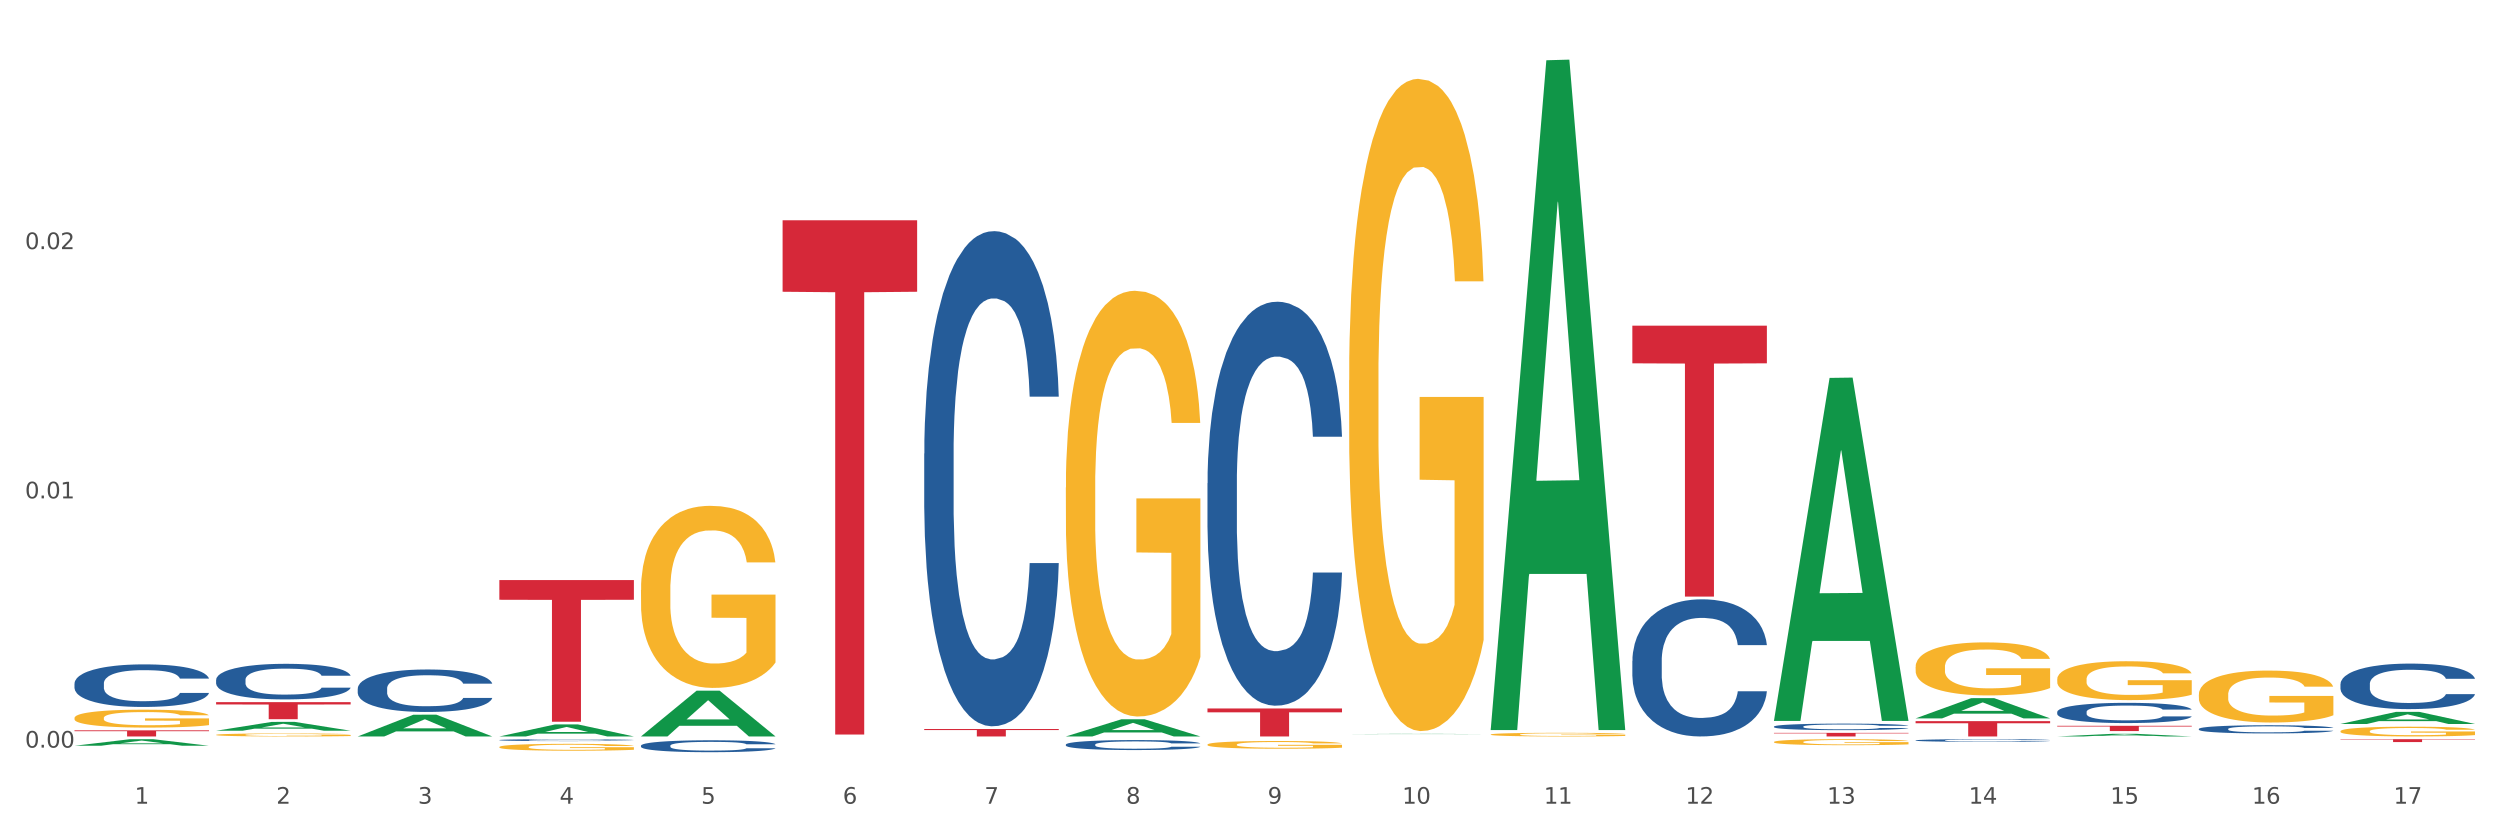 <?xml version="1.0" encoding="utf-8" standalone="no"?>
<!DOCTYPE svg PUBLIC "-//W3C//DTD SVG 1.1//EN"
  "http://www.w3.org/Graphics/SVG/1.1/DTD/svg11.dtd">
<svg xmlns:xlink="http://www.w3.org/1999/xlink" width="1080pt" height="360pt" viewBox="0 0 1080 360" xmlns="http://www.w3.org/2000/svg" version="1.1">
 <rect x="0" y="0" width="1080" height="360" fill="#333333" stroke="none"/>
 <defs>
  <style type="text/css">*{stroke-linejoin: round; stroke-linecap: butt}</style>
 </defs>
 <g id="figure_1">
  <g id="patch_1">
   <path d="M 0 360 
L 1080 360 
L 1080 0 
L 0 0 
z
" style="fill: #ffffff; stroke: #ffffff; stroke-linejoin: miter"/>
  </g>
  <g id="axes_1">
   <g id="matplotlib.axis_1">
    <g id="xtick_1">
     <g id="text_1">
      <!-- 1 -->
      <g style="fill: #4d4d4d" transform="translate(58.182 347.204) scale(0.096 -0.096)">
       <defs>
        <path id="DejaVuSans-31" d="M 794 531 
L 1825 531 
L 1825 4091 
L 703 3866 
L 703 4441 
L 1819 4666 
L 2450 4666 
L 2450 531 
L 3481 531 
L 3481 0 
L 794 0 
L 794 531 
z
" transform="scale(0.016)"/>
       </defs>
       <use xlink:href="#DejaVuSans-31"/>
      </g>
     </g>
    </g>
    <g id="xtick_2">
     <g id="text_2">
      <!-- 2 -->
      <g style="fill: #4d4d4d" transform="translate(119.364 347.204) scale(0.096 -0.096)">
       <defs>
        <path id="DejaVuSans-32" d="M 1228 531 
L 3431 531 
L 3431 0 
L 469 0 
L 469 531 
Q 828 903 1448 1529 
Q 2069 2156 2228 2338 
Q 2531 2678 2651 2914 
Q 2772 3150 2772 3378 
Q 2772 3750 2511 3984 
Q 2250 4219 1831 4219 
Q 1534 4219 1204 4116 
Q 875 4013 500 3803 
L 500 4441 
Q 881 4594 1212 4672 
Q 1544 4750 1819 4750 
Q 2544 4750 2975 4387 
Q 3406 4025 3406 3419 
Q 3406 3131 3298 2873 
Q 3191 2616 2906 2266 
Q 2828 2175 2409 1742 
Q 1991 1309 1228 531 
z
" transform="scale(0.016)"/>
       </defs>
       <use xlink:href="#DejaVuSans-32"/>
      </g>
     </g>
    </g>
    <g id="xtick_3">
     <g id="text_3">
      <!-- 3 -->
      <g style="fill: #4d4d4d" transform="translate(180.545 347.204) scale(0.096 -0.096)">
       <defs>
        <path id="DejaVuSans-33" d="M 2597 2516 
Q 3050 2419 3304 2112 
Q 3559 1806 3559 1356 
Q 3559 666 3084 287 
Q 2609 -91 1734 -91 
Q 1441 -91 1130 -33 
Q 819 25 488 141 
L 488 750 
Q 750 597 1062 519 
Q 1375 441 1716 441 
Q 2309 441 2620 675 
Q 2931 909 2931 1356 
Q 2931 1769 2642 2001 
Q 2353 2234 1838 2234 
L 1294 2234 
L 1294 2753 
L 1863 2753 
Q 2328 2753 2575 2939 
Q 2822 3125 2822 3475 
Q 2822 3834 2567 4026 
Q 2313 4219 1838 4219 
Q 1578 4219 1281 4162 
Q 984 4106 628 3988 
L 628 4550 
Q 988 4650 1302 4700 
Q 1616 4750 1894 4750 
Q 2613 4750 3031 4423 
Q 3450 4097 3450 3541 
Q 3450 3153 3228 2886 
Q 3006 2619 2597 2516 
z
" transform="scale(0.016)"/>
       </defs>
       <use xlink:href="#DejaVuSans-33"/>
      </g>
     </g>
    </g>
    <g id="xtick_4">
     <g id="text_4">
      <!-- 4 -->
      <g style="fill: #4d4d4d" transform="translate(241.726 347.204) scale(0.096 -0.096)">
       <defs>
        <path id="DejaVuSans-34" d="M 2419 4116 
L 825 1625 
L 2419 1625 
L 2419 4116 
z
M 2253 4666 
L 3047 4666 
L 3047 1625 
L 3713 1625 
L 3713 1100 
L 3047 1100 
L 3047 0 
L 2419 0 
L 2419 1100 
L 313 1100 
L 313 1709 
L 2253 4666 
z
" transform="scale(0.016)"/>
       </defs>
       <use xlink:href="#DejaVuSans-34"/>
      </g>
     </g>
    </g>
    <g id="xtick_5">
     <g id="text_5">
      <!-- 5 -->
      <g style="fill: #4d4d4d" transform="translate(302.908 347.204) scale(0.096 -0.096)">
       <defs>
        <path id="DejaVuSans-35" d="M 691 4666 
L 3169 4666 
L 3169 4134 
L 1269 4134 
L 1269 2991 
Q 1406 3038 1543 3061 
Q 1681 3084 1819 3084 
Q 2600 3084 3056 2656 
Q 3513 2228 3513 1497 
Q 3513 744 3044 326 
Q 2575 -91 1722 -91 
Q 1428 -91 1123 -41 
Q 819 9 494 109 
L 494 744 
Q 775 591 1075 516 
Q 1375 441 1709 441 
Q 2250 441 2565 725 
Q 2881 1009 2881 1497 
Q 2881 1984 2565 2268 
Q 2250 2553 1709 2553 
Q 1456 2553 1204 2497 
Q 953 2441 691 2322 
L 691 4666 
z
" transform="scale(0.016)"/>
       </defs>
       <use xlink:href="#DejaVuSans-35"/>
      </g>
     </g>
    </g>
    <g id="xtick_6">
     <g id="text_6">
      <!-- 6 -->
      <g style="fill: #4d4d4d" transform="translate(364.089 347.204) scale(0.096 -0.096)">
       <defs>
        <path id="DejaVuSans-36" d="M 2113 2584 
Q 1688 2584 1439 2293 
Q 1191 2003 1191 1497 
Q 1191 994 1439 701 
Q 1688 409 2113 409 
Q 2538 409 2786 701 
Q 3034 994 3034 1497 
Q 3034 2003 2786 2293 
Q 2538 2584 2113 2584 
z
M 3366 4563 
L 3366 3988 
Q 3128 4100 2886 4159 
Q 2644 4219 2406 4219 
Q 1781 4219 1451 3797 
Q 1122 3375 1075 2522 
Q 1259 2794 1537 2939 
Q 1816 3084 2150 3084 
Q 2853 3084 3261 2657 
Q 3669 2231 3669 1497 
Q 3669 778 3244 343 
Q 2819 -91 2113 -91 
Q 1303 -91 875 529 
Q 447 1150 447 2328 
Q 447 3434 972 4092 
Q 1497 4750 2381 4750 
Q 2619 4750 2861 4703 
Q 3103 4656 3366 4563 
z
" transform="scale(0.016)"/>
       </defs>
       <use xlink:href="#DejaVuSans-36"/>
      </g>
     </g>
    </g>
    <g id="xtick_7">
     <g id="text_7">
      <!-- 7 -->
      <g style="fill: #4d4d4d" transform="translate(425.271 347.204) scale(0.096 -0.096)">
       <defs>
        <path id="DejaVuSans-37" d="M 525 4666 
L 3525 4666 
L 3525 4397 
L 1831 0 
L 1172 0 
L 2766 4134 
L 525 4134 
L 525 4666 
z
" transform="scale(0.016)"/>
       </defs>
       <use xlink:href="#DejaVuSans-37"/>
      </g>
     </g>
    </g>
    <g id="xtick_8">
     <g id="text_8">
      <!-- 8 -->
      <g style="fill: #4d4d4d" transform="translate(486.452 347.204) scale(0.096 -0.096)">
       <defs>
        <path id="DejaVuSans-38" d="M 2034 2216 
Q 1584 2216 1326 1975 
Q 1069 1734 1069 1313 
Q 1069 891 1326 650 
Q 1584 409 2034 409 
Q 2484 409 2743 651 
Q 3003 894 3003 1313 
Q 3003 1734 2745 1975 
Q 2488 2216 2034 2216 
z
M 1403 2484 
Q 997 2584 770 2862 
Q 544 3141 544 3541 
Q 544 4100 942 4425 
Q 1341 4750 2034 4750 
Q 2731 4750 3128 4425 
Q 3525 4100 3525 3541 
Q 3525 3141 3298 2862 
Q 3072 2584 2669 2484 
Q 3125 2378 3379 2068 
Q 3634 1759 3634 1313 
Q 3634 634 3220 271 
Q 2806 -91 2034 -91 
Q 1263 -91 848 271 
Q 434 634 434 1313 
Q 434 1759 690 2068 
Q 947 2378 1403 2484 
z
M 1172 3481 
Q 1172 3119 1398 2916 
Q 1625 2713 2034 2713 
Q 2441 2713 2670 2916 
Q 2900 3119 2900 3481 
Q 2900 3844 2670 4047 
Q 2441 4250 2034 4250 
Q 1625 4250 1398 4047 
Q 1172 3844 1172 3481 
z
" transform="scale(0.016)"/>
       </defs>
       <use xlink:href="#DejaVuSans-38"/>
      </g>
     </g>
    </g>
    <g id="xtick_9">
     <g id="text_9">
      <!-- 9 -->
      <g style="fill: #4d4d4d" transform="translate(547.634 347.204) scale(0.096 -0.096)">
       <defs>
        <path id="DejaVuSans-39" d="M 703 97 
L 703 672 
Q 941 559 1184 500 
Q 1428 441 1663 441 
Q 2288 441 2617 861 
Q 2947 1281 2994 2138 
Q 2813 1869 2534 1725 
Q 2256 1581 1919 1581 
Q 1219 1581 811 2004 
Q 403 2428 403 3163 
Q 403 3881 828 4315 
Q 1253 4750 1959 4750 
Q 2769 4750 3195 4129 
Q 3622 3509 3622 2328 
Q 3622 1225 3098 567 
Q 2575 -91 1691 -91 
Q 1453 -91 1209 -44 
Q 966 3 703 97 
z
M 1959 2075 
Q 2384 2075 2632 2365 
Q 2881 2656 2881 3163 
Q 2881 3666 2632 3958 
Q 2384 4250 1959 4250 
Q 1534 4250 1286 3958 
Q 1038 3666 1038 3163 
Q 1038 2656 1286 2365 
Q 1534 2075 1959 2075 
z
" transform="scale(0.016)"/>
       </defs>
       <use xlink:href="#DejaVuSans-39"/>
      </g>
     </g>
    </g>
    <g id="xtick_10">
     <g id="text_10">
      <!-- 10 -->
      <g style="fill: #4d4d4d" transform="translate(605.761 347.204) scale(0.096 -0.096)">
       <defs>
        <path id="DejaVuSans-30" d="M 2034 4250 
Q 1547 4250 1301 3770 
Q 1056 3291 1056 2328 
Q 1056 1369 1301 889 
Q 1547 409 2034 409 
Q 2525 409 2770 889 
Q 3016 1369 3016 2328 
Q 3016 3291 2770 3770 
Q 2525 4250 2034 4250 
z
M 2034 4750 
Q 2819 4750 3233 4129 
Q 3647 3509 3647 2328 
Q 3647 1150 3233 529 
Q 2819 -91 2034 -91 
Q 1250 -91 836 529 
Q 422 1150 422 2328 
Q 422 3509 836 4129 
Q 1250 4750 2034 4750 
z
" transform="scale(0.016)"/>
       </defs>
       <use xlink:href="#DejaVuSans-31"/>
       <use xlink:href="#DejaVuSans-30" transform="translate(63.623 0)"/>
      </g>
     </g>
    </g>
    <g id="xtick_11">
     <g id="text_11">
      <!-- 11 -->
      <g style="fill: #4d4d4d" transform="translate(666.942 347.204) scale(0.096 -0.096)">
       <use xlink:href="#DejaVuSans-31"/>
       <use xlink:href="#DejaVuSans-31" transform="translate(63.623 0)"/>
      </g>
     </g>
    </g>
    <g id="xtick_12">
     <g id="text_12">
      <!-- 12 -->
      <g style="fill: #4d4d4d" transform="translate(728.124 347.204) scale(0.096 -0.096)">
       <use xlink:href="#DejaVuSans-31"/>
       <use xlink:href="#DejaVuSans-32" transform="translate(63.623 0)"/>
      </g>
     </g>
    </g>
    <g id="xtick_13">
     <g id="text_13">
      <!-- 13 -->
      <g style="fill: #4d4d4d" transform="translate(789.305 347.204) scale(0.096 -0.096)">
       <use xlink:href="#DejaVuSans-31"/>
       <use xlink:href="#DejaVuSans-33" transform="translate(63.623 0)"/>
      </g>
     </g>
    </g>
    <g id="xtick_14">
     <g id="text_14">
      <!-- 14 -->
      <g style="fill: #4d4d4d" transform="translate(850.487 347.204) scale(0.096 -0.096)">
       <use xlink:href="#DejaVuSans-31"/>
       <use xlink:href="#DejaVuSans-34" transform="translate(63.623 0)"/>
      </g>
     </g>
    </g>
    <g id="xtick_15">
     <g id="text_15">
      <!-- 15 -->
      <g style="fill: #4d4d4d" transform="translate(911.668 347.204) scale(0.096 -0.096)">
       <use xlink:href="#DejaVuSans-31"/>
       <use xlink:href="#DejaVuSans-35" transform="translate(63.623 0)"/>
      </g>
     </g>
    </g>
    <g id="xtick_16">
     <g id="text_16">
      <!-- 16 -->
      <g style="fill: #4d4d4d" transform="translate(972.849 347.204) scale(0.096 -0.096)">
       <use xlink:href="#DejaVuSans-31"/>
       <use xlink:href="#DejaVuSans-36" transform="translate(63.623 0)"/>
      </g>
     </g>
    </g>
    <g id="xtick_17">
     <g id="text_17">
      <!-- 17 -->
      <g style="fill: #4d4d4d" transform="translate(1034.031 347.204) scale(0.096 -0.096)">
       <use xlink:href="#DejaVuSans-31"/>
       <use xlink:href="#DejaVuSans-37" transform="translate(63.623 0)"/>
      </g>
     </g>
    </g>
    <g id="xtick_18"/>
    <g id="xtick_19"/>
    <g id="xtick_20"/>
    <g id="xtick_21"/>
    <g id="xtick_22"/>
    <g id="xtick_23"/>
    <g id="xtick_24"/>
    <g id="xtick_25"/>
    <g id="xtick_26"/>
    <g id="xtick_27"/>
    <g id="xtick_28"/>
    <g id="xtick_29"/>
    <g id="xtick_30"/>
    <g id="xtick_31"/>
    <g id="xtick_32"/>
    <g id="xtick_33"/>
   </g>
   <g id="matplotlib.axis_2">
    <g id="ytick_1">
     <g id="text_18">
      <!-- 0.00 -->
      <g style="fill: #4d4d4d" transform="translate(10.8 322.973) scale(0.096 -0.096)">
       <defs>
        <path id="DejaVuSans-2e" d="M 684 794 
L 1344 794 
L 1344 0 
L 684 0 
L 684 794 
z
" transform="scale(0.016)"/>
       </defs>
       <use xlink:href="#DejaVuSans-30"/>
       <use xlink:href="#DejaVuSans-2e" transform="translate(63.623 0)"/>
       <use xlink:href="#DejaVuSans-30" transform="translate(95.41 0)"/>
       <use xlink:href="#DejaVuSans-30" transform="translate(159.033 0)"/>
      </g>
     </g>
    </g>
    <g id="ytick_2">
     <g id="text_19">
      <!-- 0.01 -->
      <g style="fill: #4d4d4d" transform="translate(10.8 215.294) scale(0.096 -0.096)">
       <use xlink:href="#DejaVuSans-30"/>
       <use xlink:href="#DejaVuSans-2e" transform="translate(63.623 0)"/>
       <use xlink:href="#DejaVuSans-30" transform="translate(95.41 0)"/>
       <use xlink:href="#DejaVuSans-31" transform="translate(159.033 0)"/>
      </g>
     </g>
    </g>
    <g id="ytick_3">
     <g id="text_20">
      <!-- 0.02 -->
      <g style="fill: #4d4d4d" transform="translate(10.8 107.616) scale(0.096 -0.096)">
       <use xlink:href="#DejaVuSans-30"/>
       <use xlink:href="#DejaVuSans-2e" transform="translate(63.623 0)"/>
       <use xlink:href="#DejaVuSans-30" transform="translate(95.41 0)"/>
       <use xlink:href="#DejaVuSans-32" transform="translate(159.033 0)"/>
      </g>
     </g>
    </g>
    <g id="ytick_4"/>
    <g id="ytick_5"/>
    <g id="ytick_6"/>
   </g>
   <g id="PolyCollection_1">
    <path d="M 1011.078 315.882 
L 1011.146 315.878 
L 1011.146 315.739 
L 1011.284 315.62 
L 1011.97 315.331 
L 1012.999 315.092 
L 1013.754 314.964 
L 1014.509 314.86 
L 1015.401 314.756 
L 1016.499 314.649 
L 1018.489 314.491 
L 1019.724 314.41 
L 1021.234 314.325 
L 1023.978 314.202 
L 1025.969 314.132 
L 1028.027 314.074 
L 1031.39 314.005 
L 1033.585 313.974 
L 1035.919 313.951 
L 1038.732 313.936 
L 1040.859 313.932 
L 1045.526 313.943 
L 1049.506 313.978 
L 1051.427 314.005 
L 1053.897 314.051 
L 1055.201 314.082 
L 1057.328 314.144 
L 1059.524 314.225 
L 1061.034 314.294 
L 1063.299 314.425 
L 1065.014 314.556 
L 1066.592 314.718 
L 1067.416 314.83 
L 1068.033 314.934 
L 1068.582 315.053 
L 1069.131 315.242 
L 1056.78 315.242 
L 1056.299 315.107 
L 1055.544 314.98 
L 1054.446 314.857 
L 1053.486 314.78 
L 1051.839 314.683 
L 1050.329 314.622 
L 1048.751 314.575 
L 1046.829 314.537 
L 1045.32 314.518 
L 1043.192 314.502 
L 1039.007 314.506 
L 1036.193 314.537 
L 1034.272 314.575 
L 1033.037 314.61 
L 1031.939 314.649 
L 1030.703 314.702 
L 1029.262 314.783 
L 1028.233 314.857 
L 1027.204 314.949 
L 1026.38 315.042 
L 1025.625 315.149 
L 1025.008 315.265 
L 1024.527 315.384 
L 1024.116 315.531 
L 1023.773 315.774 
L 1023.773 316.302 
L 1023.91 316.421 
L 1024.253 316.579 
L 1024.665 316.698 
L 1025.351 316.841 
L 1025.969 316.937 
L 1027.135 317.076 
L 1028.439 317.192 
L 1029.468 317.265 
L 1030.498 317.327 
L 1032.282 317.411 
L 1034.272 317.481 
L 1035.987 317.523 
L 1038.32 317.562 
L 1039.899 317.577 
L 1041.271 317.585 
L 1044.634 317.585 
L 1047.035 317.573 
L 1049.712 317.546 
L 1051.77 317.511 
L 1053.486 317.469 
L 1055.407 317.4 
L 1056.642 317.334 
L 1056.642 316.529 
L 1041.546 316.525 
L 1041.546 315.989 
L 1069.2 315.989 
L 1069.2 317.562 
L 1068.033 317.642 
L 1066.73 317.716 
L 1065.357 317.781 
L 1063.299 317.862 
L 1060.828 317.939 
L 1058.632 317.993 
L 1056.299 318.039 
L 1053.554 318.082 
L 1049.986 318.12 
L 1047.79 318.136 
L 1045.045 318.147 
L 1041.82 318.151 
L 1039.007 318.143 
L 1036.262 318.124 
L 1033.38 318.089 
L 1030.566 318.039 
L 1028.439 317.989 
L 1026.312 317.928 
L 1024.047 317.847 
L 1022.263 317.77 
L 1020.891 317.7 
L 1019.381 317.612 
L 1017.734 317.496 
L 1016.499 317.392 
L 1015.401 317.284 
L 1014.234 317.145 
L 1013.411 317.026 
L 1012.587 316.876 
L 1012.107 316.764 
L 1011.558 316.591 
L 1011.146 316.348 
L 1011.078 315.882 
z
" clip-path="url(#pece54d1a7b)" style="fill: #f7b32b"/>
    <path d="M 276.901 254.868 
L 276.969 254.796 
L 276.969 252.21 
L 277.107 249.983 
L 277.793 244.595 
L 278.822 240.141 
L 279.577 237.77 
L 280.332 235.83 
L 281.224 233.891 
L 282.322 231.879 
L 284.312 228.933 
L 285.547 227.425 
L 287.057 225.844 
L 289.801 223.545 
L 291.792 222.252 
L 293.85 221.175 
L 297.213 219.881 
L 299.408 219.307 
L 301.742 218.876 
L 304.555 218.588 
L 306.682 218.516 
L 311.349 218.732 
L 315.329 219.379 
L 317.25 219.881 
L 319.72 220.744 
L 321.024 221.318 
L 323.152 222.468 
L 325.347 223.976 
L 326.857 225.27 
L 329.122 227.712 
L 330.837 230.155 
L 332.415 233.172 
L 333.239 235.256 
L 333.856 237.195 
L 334.405 239.422 
L 334.954 242.943 
L 322.603 242.943 
L 322.122 240.428 
L 321.367 238.057 
L 320.269 235.758 
L 319.309 234.322 
L 317.662 232.526 
L 316.152 231.376 
L 314.574 230.514 
L 312.652 229.796 
L 311.143 229.436 
L 309.015 229.149 
L 304.83 229.221 
L 302.016 229.796 
L 300.095 230.514 
L 298.86 231.161 
L 297.762 231.879 
L 296.526 232.885 
L 295.085 234.393 
L 294.056 235.758 
L 293.027 237.483 
L 292.203 239.207 
L 291.448 241.218 
L 290.831 243.374 
L 290.35 245.601 
L 289.939 248.331 
L 289.596 252.857 
L 289.596 262.699 
L 289.733 264.926 
L 290.076 267.871 
L 290.488 270.099 
L 291.174 272.757 
L 291.792 274.553 
L 292.958 277.139 
L 294.262 279.294 
L 295.291 280.659 
L 296.321 281.809 
L 298.105 283.389 
L 300.095 284.682 
L 301.81 285.473 
L 304.143 286.191 
L 305.722 286.478 
L 307.094 286.622 
L 310.457 286.622 
L 312.858 286.406 
L 315.535 285.904 
L 317.593 285.257 
L 319.309 284.467 
L 321.23 283.174 
L 322.465 281.952 
L 322.465 266.938 
L 307.369 266.866 
L 307.369 256.88 
L 335.023 256.88 
L 335.023 286.191 
L 333.856 287.7 
L 332.553 289.065 
L 331.18 290.286 
L 329.122 291.795 
L 326.651 293.231 
L 324.455 294.237 
L 322.122 295.099 
L 319.377 295.89 
L 315.809 296.608 
L 313.613 296.895 
L 310.868 297.111 
L 307.643 297.183 
L 304.83 297.039 
L 302.085 296.68 
L 299.203 296.033 
L 296.389 295.099 
L 294.262 294.165 
L 292.135 293.016 
L 289.87 291.507 
L 288.086 290.07 
L 286.714 288.777 
L 285.204 287.125 
L 283.557 284.97 
L 282.322 283.03 
L 281.224 281.018 
L 280.057 278.432 
L 279.234 276.205 
L 278.41 273.403 
L 277.93 271.32 
L 277.381 268.087 
L 276.969 263.561 
L 276.901 254.868 
z
" clip-path="url(#pece54d1a7b)" style="fill: #f7b32b"/>
    <path d="M 460.445 210.603 
L 460.514 210.435 
L 460.514 204.389 
L 460.651 199.182 
L 461.337 186.584 
L 462.366 176.17 
L 463.121 170.627 
L 463.876 166.092 
L 464.768 161.557 
L 465.866 156.853 
L 467.856 149.967 
L 469.091 146.439 
L 470.601 142.744 
L 473.346 137.369 
L 475.336 134.346 
L 477.394 131.826 
L 480.757 128.803 
L 482.953 127.459 
L 485.286 126.451 
L 488.099 125.779 
L 490.227 125.611 
L 494.893 126.115 
L 498.873 127.627 
L 500.794 128.803 
L 503.265 130.818 
L 504.568 132.162 
L 506.696 134.849 
L 508.892 138.377 
L 510.401 141.4 
L 512.666 147.111 
L 514.381 152.822 
L 515.96 159.877 
L 516.783 164.748 
L 517.401 169.283 
L 517.95 174.49 
L 518.499 182.721 
L 506.147 182.721 
L 505.666 176.842 
L 504.912 171.299 
L 503.814 165.924 
L 502.853 162.564 
L 501.206 158.365 
L 499.696 155.678 
L 498.118 153.662 
L 496.197 151.982 
L 494.687 151.142 
L 492.56 150.471 
L 488.374 150.639 
L 485.56 151.982 
L 483.639 153.662 
L 482.404 155.174 
L 481.306 156.853 
L 480.071 159.205 
L 478.63 162.732 
L 477.6 165.924 
L 476.571 169.955 
L 475.747 173.986 
L 474.993 178.689 
L 474.375 183.728 
L 473.895 188.935 
L 473.483 195.318 
L 473.14 205.9 
L 473.14 228.912 
L 473.277 234.119 
L 473.62 241.006 
L 474.032 246.213 
L 474.718 252.428 
L 475.336 256.627 
L 476.502 262.674 
L 477.806 267.713 
L 478.835 270.904 
L 479.865 273.592 
L 481.649 277.287 
L 483.639 280.31 
L 485.354 282.158 
L 487.688 283.838 
L 489.266 284.51 
L 490.638 284.846 
L 494.001 284.846 
L 496.403 284.342 
L 499.079 283.166 
L 501.137 281.654 
L 502.853 279.807 
L 504.774 276.783 
L 506.01 273.928 
L 506.01 238.822 
L 490.913 238.654 
L 490.913 215.307 
L 518.567 215.307 
L 518.567 283.838 
L 517.401 287.365 
L 516.097 290.557 
L 514.724 293.412 
L 512.666 296.939 
L 510.195 300.299 
L 508 302.65 
L 505.666 304.666 
L 502.922 306.514 
L 499.353 308.193 
L 497.157 308.865 
L 494.413 309.369 
L 491.187 309.537 
L 488.374 309.201 
L 485.629 308.361 
L 482.747 306.849 
L 479.933 304.666 
L 477.806 302.482 
L 475.679 299.795 
L 473.414 296.267 
L 471.63 292.908 
L 470.258 289.885 
L 468.748 286.021 
L 467.101 280.982 
L 465.866 276.447 
L 464.768 271.744 
L 463.601 265.697 
L 462.778 260.49 
L 461.955 253.939 
L 461.474 249.068 
L 460.925 241.51 
L 460.514 230.928 
L 460.445 210.603 
z
" clip-path="url(#pece54d1a7b)" style="fill: #f7b32b"/>
    <path d="M 827.533 310.331 
L 827.593 310.323 
L 851.561 301.608 
L 861.508 301.6 
L 885.656 310.347 
L 874.151 310.347 
L 868.938 308.31 
L 844.191 308.31 
L 844.011 308.343 
L 838.978 310.347 
L 827.533 310.347 
L 827.533 310.331 
L 847.307 307.095 
L 865.822 307.087 
L 856.654 303.465 
L 856.535 303.448 
L 856.415 303.473 
L 847.247 307.087 
L 847.307 307.095 
L 827.533 310.331 
z
" clip-path="url(#pece54d1a7b)" style="fill: #109648"/>
    <path d="M 766.352 311.152 
L 766.412 311.013 
L 790.38 163.254 
L 800.327 163.114 
L 824.474 311.431 
L 812.97 311.431 
L 807.757 276.893 
L 783.01 276.893 
L 782.83 277.45 
L 777.797 311.431 
L 766.352 311.431 
L 766.352 311.152 
L 786.126 256.282 
L 804.641 256.143 
L 795.473 194.727 
L 795.353 194.449 
L 795.233 194.867 
L 786.066 256.143 
L 786.126 256.282 
L 766.352 311.152 
z
" clip-path="url(#pece54d1a7b)" style="fill: #109648"/>
    <path d="M 1011.078 312.748 
L 1011.138 312.743 
L 1035.106 307.519 
L 1045.052 307.514 
L 1069.2 312.758 
L 1057.695 312.758 
L 1052.482 311.537 
L 1027.735 311.537 
L 1027.556 311.556 
L 1022.522 312.758 
L 1011.078 312.758 
L 1011.078 312.748 
L 1030.851 310.808 
L 1049.366 310.803 
L 1040.199 308.632 
L 1040.079 308.622 
L 1039.959 308.637 
L 1030.791 310.803 
L 1030.851 310.808 
L 1011.078 312.748 
z
" clip-path="url(#pece54d1a7b)" style="fill: #109648"/>
    <path d="M 32.175 322.163 
L 32.235 322.16 
L 56.203 319.328 
L 66.15 319.325 
L 90.297 322.168 
L 78.793 322.168 
L 73.58 321.506 
L 48.833 321.506 
L 48.653 321.517 
L 43.62 322.168 
L 32.175 322.168 
L 32.175 322.163 
L 51.949 321.111 
L 70.464 321.108 
L 61.296 319.931 
L 61.176 319.926 
L 61.056 319.934 
L 51.889 321.108 
L 51.949 321.111 
L 32.175 322.163 
z
" clip-path="url(#pece54d1a7b)" style="fill: #109648"/>
    <path d="M 93.356 315.672 
L 93.416 315.669 
L 117.384 311.861 
L 127.331 311.857 
L 151.479 315.679 
L 139.974 315.679 
L 134.761 314.789 
L 110.014 314.789 
L 109.834 314.804 
L 104.801 315.679 
L 93.356 315.679 
L 93.356 315.672 
L 113.13 314.258 
L 131.645 314.255 
L 122.478 312.672 
L 122.358 312.665 
L 122.238 312.676 
L 113.07 314.255 
L 113.13 314.258 
L 93.356 315.672 
z
" clip-path="url(#pece54d1a7b)" style="fill: #109648"/>
    <path d="M 888.715 318.149 
L 888.775 318.148 
L 912.743 316.999 
L 922.689 316.998 
L 946.837 318.151 
L 935.333 318.151 
L 930.12 317.883 
L 905.373 317.883 
L 905.193 317.887 
L 900.16 318.151 
L 888.715 318.151 
L 888.715 318.149 
L 908.488 317.722 
L 927.004 317.721 
L 917.836 317.244 
L 917.716 317.242 
L 917.596 317.245 
L 908.428 317.721 
L 908.488 317.722 
L 888.715 318.149 
z
" clip-path="url(#pece54d1a7b)" style="fill: #109648"/>
    <path d="M 338.082 95.165 
L 396.204 95.165 
L 396.204 126.038 
L 373.341 126.246 
L 373.341 317.32 
L 360.808 317.32 
L 360.808 126.246 
L 338.082 126.038 
L 338.082 95.374 
L 338.082 95.165 
z
" clip-path="url(#pece54d1a7b)" style="fill: #d62839"/>
    <path d="M 399.263 314.94 
L 457.386 314.94 
L 457.386 315.386 
L 434.523 315.389 
L 434.523 318.151 
L 421.989 318.151 
L 421.989 315.389 
L 399.263 315.386 
L 399.263 314.943 
L 399.263 314.94 
z
" clip-path="url(#pece54d1a7b)" style="fill: #d62839"/>
    <path d="M 888.715 313.538 
L 946.837 313.538 
L 946.837 313.855 
L 923.974 313.858 
L 923.974 315.824 
L 911.44 315.824 
L 911.44 313.858 
L 888.715 313.855 
L 888.715 313.54 
L 888.715 313.538 
z
" clip-path="url(#pece54d1a7b)" style="fill: #d62839"/>
    <path d="M 643.989 314.855 
L 644.049 314.583 
L 668.017 26.031 
L 677.964 25.759 
L 702.112 315.399 
L 690.607 315.399 
L 685.394 247.952 
L 660.647 247.952 
L 660.467 249.04 
L 655.434 315.399 
L 643.989 315.399 
L 643.989 314.855 
L 663.763 207.702 
L 682.278 207.43 
L 673.11 87.495 
L 672.99 86.951 
L 672.871 87.767 
L 663.703 207.43 
L 663.763 207.702 
L 643.989 314.855 
z
" clip-path="url(#pece54d1a7b)" style="fill: #109648"/>
    <path d="M 521.626 306.043 
L 579.749 306.043 
L 579.749 307.726 
L 556.885 307.737 
L 556.885 318.151 
L 544.352 318.151 
L 544.352 307.737 
L 521.626 307.726 
L 521.626 306.055 
L 521.626 306.043 
z
" clip-path="url(#pece54d1a7b)" style="fill: #d62839"/>
    <path d="M 93.356 303.317 
L 151.479 303.317 
L 151.479 304.34 
L 128.615 304.347 
L 128.615 310.683 
L 116.082 310.683 
L 116.082 304.347 
L 93.356 304.34 
L 93.356 303.324 
L 93.356 303.317 
z
" clip-path="url(#pece54d1a7b)" style="fill: #d62839"/>
    <path d="M 705.171 140.687 
L 763.293 140.687 
L 763.293 156.952 
L 740.43 157.062 
L 740.43 257.723 
L 727.896 257.723 
L 727.896 157.062 
L 705.171 156.952 
L 705.171 140.797 
L 705.171 140.687 
z
" clip-path="url(#pece54d1a7b)" style="fill: #d62839"/>
    <path d="M 154.538 318.133 
L 154.598 318.125 
L 178.566 308.754 
L 188.512 308.745 
L 212.66 318.151 
L 201.156 318.151 
L 195.943 315.961 
L 171.196 315.961 
L 171.016 315.996 
L 165.983 318.151 
L 154.538 318.151 
L 154.538 318.133 
L 174.311 314.654 
L 192.827 314.645 
L 183.659 310.75 
L 183.539 310.732 
L 183.419 310.759 
L 174.251 314.645 
L 174.311 314.654 
L 154.538 318.133 
z
" clip-path="url(#pece54d1a7b)" style="fill: #109648"/>
    <path d="M 215.719 318.141 
L 215.779 318.136 
L 239.747 312.955 
L 249.694 312.95 
L 273.842 318.151 
L 262.337 318.151 
L 257.124 316.94 
L 232.377 316.94 
L 232.197 316.96 
L 227.164 318.151 
L 215.719 318.151 
L 215.719 318.141 
L 235.493 316.217 
L 254.008 316.212 
L 244.84 314.059 
L 244.72 314.049 
L 244.601 314.064 
L 235.433 316.212 
L 235.493 316.217 
L 215.719 318.141 
z
" clip-path="url(#pece54d1a7b)" style="fill: #109648"/>
    <path d="M 276.901 318.114 
L 276.961 318.095 
L 300.929 298.376 
L 310.875 298.357 
L 335.023 318.151 
L 323.518 318.151 
L 318.305 313.542 
L 293.558 313.542 
L 293.379 313.616 
L 288.345 318.151 
L 276.901 318.151 
L 276.901 318.114 
L 296.674 310.791 
L 315.19 310.772 
L 306.022 302.576 
L 305.902 302.539 
L 305.782 302.595 
L 296.614 310.772 
L 296.674 310.791 
L 276.901 318.114 
z
" clip-path="url(#pece54d1a7b)" style="fill: #109648"/>
    <path d="M 460.445 318.137 
L 460.505 318.13 
L 484.473 310.718 
L 494.42 310.711 
L 518.567 318.151 
L 507.063 318.151 
L 501.85 316.419 
L 477.103 316.419 
L 476.923 316.447 
L 471.89 318.151 
L 460.445 318.151 
L 460.445 318.137 
L 480.218 315.385 
L 498.734 315.378 
L 489.566 312.297 
L 489.446 312.283 
L 489.326 312.304 
L 480.159 315.378 
L 480.218 315.385 
L 460.445 318.137 
z
" clip-path="url(#pece54d1a7b)" style="fill: #109648"/>
    <path d="M 582.808 317.139 
L 582.868 317.138 
L 606.836 317.008 
L 616.782 317.008 
L 640.93 317.139 
L 629.425 317.139 
L 624.212 317.108 
L 599.465 317.108 
L 599.286 317.109 
L 594.252 317.139 
L 582.808 317.139 
L 582.808 317.139 
L 602.581 317.09 
L 621.097 317.09 
L 611.929 317.036 
L 611.809 317.036 
L 611.689 317.036 
L 602.521 317.09 
L 602.581 317.09 
L 582.808 317.139 
z
" clip-path="url(#pece54d1a7b)" style="fill: #109648"/>
    <path d="M 32.175 315.498 
L 90.297 315.498 
L 90.297 315.867 
L 67.434 315.87 
L 67.434 318.151 
L 54.901 318.151 
L 54.901 315.87 
L 32.175 315.867 
L 32.175 315.501 
L 32.175 315.498 
z
" clip-path="url(#pece54d1a7b)" style="fill: #d62839"/>
    <path d="M 215.719 250.595 
L 273.842 250.595 
L 273.842 259.097 
L 250.978 259.155 
L 250.978 311.776 
L 238.445 311.776 
L 238.445 259.155 
L 215.719 259.097 
L 215.719 250.653 
L 215.719 250.595 
z
" clip-path="url(#pece54d1a7b)" style="fill: #d62839"/>
    <path d="M 1011.078 319.325 
L 1069.2 319.325 
L 1069.2 319.499 
L 1046.337 319.5 
L 1046.337 320.574 
L 1033.803 320.574 
L 1033.803 319.5 
L 1011.078 319.499 
L 1011.078 319.327 
L 1011.078 319.325 
z
" clip-path="url(#pece54d1a7b)" style="fill: #d62839"/>
    <path d="M 827.533 311.522 
L 885.656 311.522 
L 885.656 312.443 
L 862.792 312.449 
L 862.792 318.151 
L 850.259 318.151 
L 850.259 312.449 
L 827.533 312.443 
L 827.533 311.528 
L 827.533 311.522 
z
" clip-path="url(#pece54d1a7b)" style="fill: #d62839"/>
    <path d="M 521.626 321.661 
L 521.695 321.658 
L 521.695 321.548 
L 521.832 321.453 
L 522.518 321.223 
L 523.548 321.034 
L 524.303 320.933 
L 525.057 320.85 
L 525.949 320.767 
L 527.047 320.682 
L 529.037 320.556 
L 530.273 320.492 
L 531.782 320.425 
L 534.527 320.327 
L 536.517 320.272 
L 538.576 320.226 
L 541.938 320.171 
L 544.134 320.146 
L 546.467 320.128 
L 549.281 320.115 
L 551.408 320.112 
L 556.074 320.122 
L 560.054 320.149 
L 561.976 320.171 
L 564.446 320.207 
L 565.75 320.232 
L 567.877 320.281 
L 570.073 320.345 
L 571.583 320.4 
L 573.847 320.504 
L 575.563 320.608 
L 577.141 320.737 
L 577.965 320.825 
L 578.582 320.908 
L 579.131 321.003 
L 579.68 321.153 
L 567.328 321.153 
L 566.848 321.046 
L 566.093 320.945 
L 564.995 320.847 
L 564.034 320.786 
L 562.387 320.709 
L 560.878 320.66 
L 559.299 320.623 
L 557.378 320.593 
L 555.868 320.578 
L 553.741 320.565 
L 549.555 320.568 
L 546.742 320.593 
L 544.82 320.623 
L 543.585 320.651 
L 542.487 320.682 
L 541.252 320.724 
L 539.811 320.789 
L 538.782 320.847 
L 537.752 320.92 
L 536.929 320.994 
L 536.174 321.079 
L 535.556 321.171 
L 535.076 321.266 
L 534.664 321.382 
L 534.321 321.575 
L 534.321 321.995 
L 534.459 322.089 
L 534.802 322.215 
L 535.213 322.31 
L 535.9 322.423 
L 536.517 322.5 
L 537.684 322.61 
L 538.988 322.702 
L 540.017 322.76 
L 541.046 322.809 
L 542.83 322.876 
L 544.82 322.931 
L 546.536 322.965 
L 548.869 322.995 
L 550.447 323.008 
L 551.82 323.014 
L 555.182 323.014 
L 557.584 323.005 
L 560.26 322.983 
L 562.319 322.956 
L 564.034 322.922 
L 565.956 322.867 
L 567.191 322.815 
L 567.191 322.175 
L 552.094 322.172 
L 552.094 321.747 
L 579.749 321.747 
L 579.749 322.995 
L 578.582 323.06 
L 577.278 323.118 
L 575.906 323.17 
L 573.847 323.234 
L 571.377 323.295 
L 569.181 323.338 
L 566.848 323.375 
L 564.103 323.409 
L 560.535 323.439 
L 558.339 323.451 
L 555.594 323.461 
L 552.369 323.464 
L 549.555 323.458 
L 546.81 323.442 
L 543.928 323.415 
L 541.115 323.375 
L 538.988 323.335 
L 536.86 323.286 
L 534.596 323.222 
L 532.812 323.161 
L 531.439 323.106 
L 529.93 323.035 
L 528.283 322.943 
L 527.047 322.861 
L 525.949 322.775 
L 524.783 322.665 
L 523.959 322.57 
L 523.136 322.451 
L 522.656 322.362 
L 522.107 322.224 
L 521.695 322.031 
L 521.626 321.661 
z
" clip-path="url(#pece54d1a7b)" style="fill: #f7b32b"/>
    <path d="M 949.896 300.055 
L 949.965 300.035 
L 949.965 299.297 
L 950.102 298.662 
L 950.788 297.125 
L 951.818 295.854 
L 952.572 295.178 
L 953.327 294.625 
L 954.219 294.071 
L 955.317 293.498 
L 957.307 292.657 
L 958.543 292.227 
L 960.052 291.776 
L 962.797 291.121 
L 964.787 290.752 
L 966.846 290.444 
L 970.208 290.075 
L 972.404 289.912 
L 974.737 289.789 
L 977.551 289.707 
L 979.678 289.686 
L 984.344 289.748 
L 988.324 289.932 
L 990.246 290.075 
L 992.716 290.321 
L 994.02 290.485 
L 996.147 290.813 
L 998.343 291.244 
L 999.853 291.612 
L 1002.117 292.309 
L 1003.833 293.006 
L 1005.411 293.866 
L 1006.234 294.461 
L 1006.852 295.014 
L 1007.401 295.649 
L 1007.95 296.653 
L 995.598 296.653 
L 995.118 295.936 
L 994.363 295.26 
L 993.265 294.604 
L 992.304 294.194 
L 990.657 293.682 
L 989.148 293.354 
L 987.569 293.108 
L 985.648 292.903 
L 984.138 292.801 
L 982.011 292.719 
L 977.825 292.739 
L 975.012 292.903 
L 973.09 293.108 
L 971.855 293.293 
L 970.757 293.498 
L 969.522 293.785 
L 968.081 294.215 
L 967.052 294.604 
L 966.022 295.096 
L 965.199 295.588 
L 964.444 296.162 
L 963.826 296.776 
L 963.346 297.412 
L 962.934 298.19 
L 962.591 299.481 
L 962.591 302.289 
L 962.728 302.924 
L 963.072 303.764 
L 963.483 304.399 
L 964.169 305.158 
L 964.787 305.67 
L 965.954 306.408 
L 967.257 307.022 
L 968.287 307.412 
L 969.316 307.74 
L 971.1 308.19 
L 973.09 308.559 
L 974.806 308.785 
L 977.139 308.99 
L 978.717 309.072 
L 980.09 309.113 
L 983.452 309.113 
L 985.854 309.051 
L 988.53 308.908 
L 990.589 308.723 
L 992.304 308.498 
L 994.226 308.129 
L 995.461 307.781 
L 995.461 303.498 
L 980.364 303.477 
L 980.364 300.629 
L 1008.019 300.629 
L 1008.019 308.99 
L 1006.852 309.42 
L 1005.548 309.809 
L 1004.176 310.158 
L 1002.117 310.588 
L 999.647 310.998 
L 997.451 311.285 
L 995.118 311.531 
L 992.373 311.756 
L 988.805 311.961 
L 986.609 312.043 
L 983.864 312.104 
L 980.639 312.125 
L 977.825 312.084 
L 975.08 311.982 
L 972.198 311.797 
L 969.385 311.531 
L 967.257 311.264 
L 965.13 310.936 
L 962.866 310.506 
L 961.082 310.096 
L 959.709 309.727 
L 958.199 309.256 
L 956.553 308.641 
L 955.317 308.088 
L 954.219 307.514 
L 953.053 306.777 
L 952.229 306.141 
L 951.406 305.342 
L 950.926 304.748 
L 950.377 303.826 
L 949.965 302.535 
L 949.896 300.055 
z
" clip-path="url(#pece54d1a7b)" style="fill: #f7b32b"/>
    <path d="M 766.352 320.529 
L 766.421 320.527 
L 766.421 320.441 
L 766.558 320.368 
L 767.244 320.189 
L 768.273 320.042 
L 769.028 319.963 
L 769.783 319.899 
L 770.675 319.835 
L 771.773 319.768 
L 773.763 319.67 
L 774.998 319.62 
L 776.508 319.568 
L 779.253 319.492 
L 781.243 319.449 
L 783.301 319.413 
L 786.664 319.371 
L 788.86 319.352 
L 791.193 319.337 
L 794.006 319.328 
L 796.134 319.325 
L 800.8 319.333 
L 804.78 319.354 
L 806.701 319.371 
L 809.172 319.399 
L 810.476 319.418 
L 812.603 319.456 
L 814.799 319.506 
L 816.308 319.549 
L 818.573 319.63 
L 820.288 319.711 
L 821.867 319.811 
L 822.69 319.88 
L 823.308 319.944 
L 823.857 320.018 
L 824.406 320.134 
L 812.054 320.134 
L 811.574 320.051 
L 810.819 319.973 
L 809.721 319.896 
L 808.76 319.849 
L 807.113 319.789 
L 805.603 319.751 
L 804.025 319.723 
L 802.104 319.699 
L 800.594 319.687 
L 798.467 319.678 
L 794.281 319.68 
L 791.467 319.699 
L 789.546 319.723 
L 788.311 319.744 
L 787.213 319.768 
L 785.978 319.801 
L 784.537 319.851 
L 783.507 319.896 
L 782.478 319.954 
L 781.655 320.011 
L 780.9 320.077 
L 780.282 320.149 
L 779.802 320.222 
L 779.39 320.313 
L 779.047 320.463 
L 779.047 320.789 
L 779.184 320.863 
L 779.527 320.96 
L 779.939 321.034 
L 780.625 321.122 
L 781.243 321.181 
L 782.409 321.267 
L 783.713 321.338 
L 784.743 321.384 
L 785.772 321.422 
L 787.556 321.474 
L 789.546 321.517 
L 791.262 321.543 
L 793.595 321.567 
L 795.173 321.576 
L 796.545 321.581 
L 799.908 321.581 
L 802.31 321.574 
L 804.986 321.557 
L 807.044 321.536 
L 808.76 321.51 
L 810.681 321.467 
L 811.917 321.427 
L 811.917 320.929 
L 796.82 320.927 
L 796.82 320.596 
L 824.474 320.596 
L 824.474 321.567 
L 823.308 321.617 
L 822.004 321.662 
L 820.632 321.703 
L 818.573 321.753 
L 816.103 321.8 
L 813.907 321.833 
L 811.574 321.862 
L 808.829 321.888 
L 805.26 321.912 
L 803.064 321.921 
L 800.32 321.929 
L 797.094 321.931 
L 794.281 321.926 
L 791.536 321.914 
L 788.654 321.893 
L 785.84 321.862 
L 783.713 321.831 
L 781.586 321.793 
L 779.321 321.743 
L 777.537 321.695 
L 776.165 321.653 
L 774.655 321.598 
L 773.008 321.526 
L 771.773 321.462 
L 770.675 321.396 
L 769.509 321.31 
L 768.685 321.236 
L 767.862 321.143 
L 767.381 321.074 
L 766.832 320.967 
L 766.421 320.817 
L 766.352 320.529 
z
" clip-path="url(#pece54d1a7b)" style="fill: #f7b32b"/>
    <path d="M 827.533 288.096 
L 827.602 288.075 
L 827.602 287.321 
L 827.739 286.672 
L 828.425 285.102 
L 829.455 283.804 
L 830.21 283.113 
L 830.964 282.548 
L 831.857 281.983 
L 832.954 281.397 
L 834.945 280.539 
L 836.18 280.099 
L 837.689 279.638 
L 840.434 278.969 
L 842.424 278.592 
L 844.483 278.278 
L 847.845 277.901 
L 850.041 277.733 
L 852.374 277.608 
L 855.188 277.524 
L 857.315 277.503 
L 861.981 277.566 
L 865.961 277.754 
L 867.883 277.901 
L 870.353 278.152 
L 871.657 278.32 
L 873.784 278.655 
L 875.98 279.094 
L 877.49 279.471 
L 879.754 280.183 
L 881.47 280.894 
L 883.048 281.774 
L 883.872 282.381 
L 884.489 282.946 
L 885.038 283.595 
L 885.587 284.621 
L 873.235 284.621 
L 872.755 283.888 
L 872 283.197 
L 870.902 282.527 
L 869.941 282.109 
L 868.295 281.585 
L 866.785 281.25 
L 865.207 280.999 
L 863.285 280.79 
L 861.775 280.685 
L 859.648 280.601 
L 855.462 280.622 
L 852.649 280.79 
L 850.727 280.999 
L 849.492 281.188 
L 848.394 281.397 
L 847.159 281.69 
L 845.718 282.13 
L 844.689 282.527 
L 843.659 283.03 
L 842.836 283.532 
L 842.081 284.118 
L 841.464 284.746 
L 840.983 285.395 
L 840.571 286.191 
L 840.228 287.51 
L 840.228 290.378 
L 840.366 291.026 
L 840.709 291.885 
L 841.12 292.534 
L 841.807 293.308 
L 842.424 293.832 
L 843.591 294.585 
L 844.895 295.213 
L 845.924 295.611 
L 846.953 295.946 
L 848.737 296.407 
L 850.727 296.783 
L 852.443 297.014 
L 854.776 297.223 
L 856.354 297.307 
L 857.727 297.349 
L 861.089 297.349 
L 863.491 297.286 
L 866.167 297.139 
L 868.226 296.951 
L 869.941 296.721 
L 871.863 296.344 
L 873.098 295.988 
L 873.098 291.613 
L 858.001 291.592 
L 858.001 288.682 
L 885.656 288.682 
L 885.656 297.223 
L 884.489 297.663 
L 883.185 298.06 
L 881.813 298.416 
L 879.754 298.856 
L 877.284 299.274 
L 875.088 299.568 
L 872.755 299.819 
L 870.01 300.049 
L 866.442 300.258 
L 864.246 300.342 
L 861.501 300.405 
L 858.276 300.426 
L 855.462 300.384 
L 852.717 300.279 
L 849.835 300.091 
L 847.022 299.819 
L 844.895 299.547 
L 842.767 299.212 
L 840.503 298.772 
L 838.719 298.353 
L 837.346 297.977 
L 835.837 297.495 
L 834.19 296.867 
L 832.954 296.302 
L 831.857 295.716 
L 830.69 294.962 
L 829.867 294.313 
L 829.043 293.497 
L 828.563 292.89 
L 828.014 291.948 
L 827.602 290.629 
L 827.533 288.096 
z
" clip-path="url(#pece54d1a7b)" style="fill: #f7b32b"/>
    <path d="M 582.808 164.265 
L 582.876 164.008 
L 582.876 154.744 
L 583.014 146.767 
L 583.7 127.467 
L 584.729 111.512 
L 585.484 103.021 
L 586.239 96.073 
L 587.131 89.125 
L 588.229 81.919 
L 590.219 71.369 
L 591.454 65.965 
L 592.964 60.303 
L 595.709 52.069 
L 597.699 47.437 
L 599.757 43.577 
L 603.12 38.945 
L 605.316 36.886 
L 607.649 35.342 
L 610.462 34.313 
L 612.589 34.056 
L 617.256 34.828 
L 621.236 37.144 
L 623.157 38.945 
L 625.628 42.033 
L 626.931 44.092 
L 629.059 48.209 
L 631.254 53.613 
L 632.764 58.245 
L 635.029 66.994 
L 636.744 75.743 
L 638.322 86.551 
L 639.146 94.014 
L 639.764 100.962 
L 640.312 108.939 
L 640.861 121.548 
L 628.51 121.548 
L 628.029 112.542 
L 627.274 104.05 
L 626.176 95.815 
L 625.216 90.669 
L 623.569 84.235 
L 622.059 80.118 
L 620.481 77.03 
L 618.56 74.457 
L 617.05 73.17 
L 614.923 72.141 
L 610.737 72.398 
L 607.923 74.457 
L 606.002 77.03 
L 604.767 79.346 
L 603.669 81.919 
L 602.433 85.522 
L 600.992 90.926 
L 599.963 95.815 
L 598.934 101.991 
L 598.11 108.167 
L 597.355 115.372 
L 596.738 123.092 
L 596.258 131.07 
L 595.846 140.848 
L 595.503 157.06 
L 595.503 192.315 
L 595.64 200.292 
L 595.983 210.843 
L 596.395 218.82 
L 597.081 228.341 
L 597.699 234.774 
L 598.865 244.038 
L 600.169 251.758 
L 601.198 256.648 
L 602.228 260.765 
L 604.012 266.426 
L 606.002 271.058 
L 607.717 273.889 
L 610.05 276.462 
L 611.629 277.491 
L 613.001 278.006 
L 616.364 278.006 
L 618.765 277.234 
L 621.442 275.433 
L 623.5 273.117 
L 625.216 270.286 
L 627.137 265.654 
L 628.372 261.28 
L 628.372 207.497 
L 613.276 207.24 
L 613.276 171.471 
L 640.93 171.471 
L 640.93 276.462 
L 639.764 281.866 
L 638.46 286.755 
L 637.087 291.13 
L 635.029 296.534 
L 632.558 301.681 
L 630.362 305.283 
L 628.029 308.371 
L 625.284 311.202 
L 621.716 313.775 
L 619.52 314.805 
L 616.775 315.577 
L 613.55 315.834 
L 610.737 315.319 
L 607.992 314.033 
L 605.11 311.717 
L 602.296 308.371 
L 600.169 305.026 
L 598.042 300.909 
L 595.777 295.505 
L 593.993 290.358 
L 592.621 285.726 
L 591.111 279.807 
L 589.464 272.087 
L 588.229 265.14 
L 587.131 257.934 
L 585.964 248.67 
L 585.141 240.693 
L 584.317 230.657 
L 583.837 223.194 
L 583.288 211.615 
L 582.876 195.403 
L 582.808 164.265 
z
" clip-path="url(#pece54d1a7b)" style="fill: #f7b32b"/>
    <path d="M 643.989 317.302 
L 644.058 317.301 
L 644.058 317.249 
L 644.195 317.204 
L 644.881 317.096 
L 645.911 317.007 
L 646.665 316.959 
L 647.42 316.92 
L 648.312 316.881 
L 649.41 316.841 
L 651.4 316.782 
L 652.635 316.752 
L 654.145 316.72 
L 656.89 316.674 
L 658.88 316.648 
L 660.939 316.626 
L 664.301 316.6 
L 666.497 316.589 
L 668.83 316.58 
L 671.644 316.574 
L 673.771 316.573 
L 678.437 316.577 
L 682.417 316.59 
L 684.339 316.6 
L 686.809 316.618 
L 688.113 316.629 
L 690.24 316.652 
L 692.436 316.682 
L 693.946 316.708 
L 696.21 316.757 
L 697.926 316.806 
L 699.504 316.867 
L 700.327 316.909 
L 700.945 316.948 
L 701.494 316.992 
L 702.043 317.063 
L 689.691 317.063 
L 689.211 317.012 
L 688.456 316.965 
L 687.358 316.919 
L 686.397 316.89 
L 684.75 316.854 
L 683.241 316.831 
L 681.662 316.814 
L 679.741 316.799 
L 678.231 316.792 
L 676.104 316.786 
L 671.918 316.788 
L 669.105 316.799 
L 667.183 316.814 
L 665.948 316.827 
L 664.85 316.841 
L 663.615 316.861 
L 662.174 316.891 
L 661.145 316.919 
L 660.115 316.953 
L 659.292 316.988 
L 658.537 317.028 
L 657.919 317.072 
L 657.439 317.116 
L 657.027 317.171 
L 656.684 317.262 
L 656.684 317.459 
L 656.821 317.504 
L 657.164 317.563 
L 657.576 317.608 
L 658.262 317.661 
L 658.88 317.697 
L 660.047 317.749 
L 661.35 317.792 
L 662.38 317.82 
L 663.409 317.843 
L 665.193 317.874 
L 667.183 317.9 
L 668.899 317.916 
L 671.232 317.931 
L 672.81 317.936 
L 674.183 317.939 
L 677.545 317.939 
L 679.947 317.935 
L 682.623 317.925 
L 684.682 317.912 
L 686.397 317.896 
L 688.319 317.87 
L 689.554 317.846 
L 689.554 317.544 
L 674.457 317.543 
L 674.457 317.343 
L 702.112 317.343 
L 702.112 317.931 
L 700.945 317.961 
L 699.641 317.988 
L 698.269 318.013 
L 696.21 318.043 
L 693.74 318.072 
L 691.544 318.092 
L 689.211 318.109 
L 686.466 318.125 
L 682.898 318.14 
L 680.702 318.145 
L 677.957 318.15 
L 674.732 318.151 
L 671.918 318.148 
L 669.173 318.141 
L 666.291 318.128 
L 663.478 318.109 
L 661.35 318.091 
L 659.223 318.068 
L 656.959 318.037 
L 655.174 318.008 
L 653.802 317.982 
L 652.292 317.949 
L 650.645 317.906 
L 649.41 317.867 
L 648.312 317.827 
L 647.146 317.775 
L 646.322 317.73 
L 645.499 317.674 
L 645.018 317.632 
L 644.47 317.567 
L 644.058 317.477 
L 643.989 317.302 
z
" clip-path="url(#pece54d1a7b)" style="fill: #f7b32b"/>
    <path d="M 888.715 293.413 
L 888.783 293.397 
L 888.783 292.845 
L 888.921 292.369 
L 889.607 291.219 
L 890.636 290.267 
L 891.391 289.761 
L 892.146 289.347 
L 893.038 288.932 
L 894.136 288.503 
L 896.126 287.874 
L 897.361 287.551 
L 898.871 287.214 
L 901.616 286.723 
L 903.606 286.447 
L 905.664 286.217 
L 909.027 285.94 
L 911.223 285.818 
L 913.556 285.726 
L 916.369 285.664 
L 918.497 285.649 
L 923.163 285.695 
L 927.143 285.833 
L 929.064 285.94 
L 931.535 286.124 
L 932.838 286.247 
L 934.966 286.493 
L 937.162 286.815 
L 938.671 287.091 
L 940.936 287.613 
L 942.651 288.135 
L 944.23 288.779 
L 945.053 289.224 
L 945.671 289.638 
L 946.22 290.114 
L 946.769 290.866 
L 934.417 290.866 
L 933.936 290.329 
L 933.182 289.822 
L 932.084 289.331 
L 931.123 289.024 
L 929.476 288.641 
L 927.966 288.395 
L 926.388 288.211 
L 924.467 288.058 
L 922.957 287.981 
L 920.83 287.92 
L 916.644 287.935 
L 913.83 288.058 
L 911.909 288.211 
L 910.674 288.349 
L 909.576 288.503 
L 908.341 288.718 
L 906.899 289.04 
L 905.87 289.331 
L 904.841 289.7 
L 904.017 290.068 
L 903.263 290.497 
L 902.645 290.958 
L 902.165 291.433 
L 901.753 292.017 
L 901.41 292.983 
L 901.41 295.085 
L 901.547 295.561 
L 901.89 296.19 
L 902.302 296.666 
L 902.988 297.233 
L 903.606 297.617 
L 904.772 298.169 
L 906.076 298.63 
L 907.105 298.921 
L 908.135 299.167 
L 909.919 299.504 
L 911.909 299.781 
L 913.624 299.949 
L 915.958 300.103 
L 917.536 300.164 
L 918.908 300.195 
L 922.271 300.195 
L 924.672 300.149 
L 927.349 300.041 
L 929.407 299.903 
L 931.123 299.735 
L 933.044 299.458 
L 934.279 299.197 
L 934.279 295.991 
L 919.183 295.975 
L 919.183 293.842 
L 946.837 293.842 
L 946.837 300.103 
L 945.671 300.425 
L 944.367 300.717 
L 942.994 300.977 
L 940.936 301.3 
L 938.465 301.606 
L 936.269 301.821 
L 933.936 302.005 
L 931.191 302.174 
L 927.623 302.328 
L 925.427 302.389 
L 922.682 302.435 
L 919.457 302.45 
L 916.644 302.42 
L 913.899 302.343 
L 911.017 302.205 
L 908.203 302.005 
L 906.076 301.806 
L 903.949 301.56 
L 901.684 301.238 
L 899.9 300.931 
L 898.528 300.655 
L 897.018 300.302 
L 895.371 299.842 
L 894.136 299.428 
L 893.038 298.998 
L 891.871 298.446 
L 891.048 297.97 
L 890.224 297.372 
L 889.744 296.927 
L 889.195 296.236 
L 888.783 295.269 
L 888.715 293.413 
z
" clip-path="url(#pece54d1a7b)" style="fill: #f7b32b"/>
    <path d="M 766.352 316.601 
L 824.474 316.601 
L 824.474 316.816 
L 801.611 316.818 
L 801.611 318.151 
L 789.078 318.151 
L 789.078 316.818 
L 766.352 316.816 
L 766.352 316.602 
L 766.352 316.601 
z
" clip-path="url(#pece54d1a7b)" style="fill: #d62839"/>
    <path d="M 93.356 317.453 
L 93.425 317.452 
L 93.425 317.409 
L 93.562 317.373 
L 94.248 317.284 
L 95.278 317.21 
L 96.033 317.171 
L 96.787 317.139 
L 97.68 317.107 
L 98.778 317.074 
L 100.768 317.026 
L 102.003 317.001 
L 103.512 316.975 
L 106.257 316.937 
L 108.247 316.915 
L 110.306 316.898 
L 113.668 316.876 
L 115.864 316.867 
L 118.197 316.86 
L 121.011 316.855 
L 123.138 316.854 
L 127.804 316.857 
L 131.784 316.868 
L 133.706 316.876 
L 136.176 316.89 
L 137.48 316.9 
L 139.607 316.919 
L 141.803 316.944 
L 143.313 316.965 
L 145.577 317.005 
L 147.293 317.046 
L 148.871 317.095 
L 149.695 317.13 
L 150.312 317.162 
L 150.861 317.199 
L 151.41 317.257 
L 139.058 317.257 
L 138.578 317.215 
L 137.823 317.176 
L 136.725 317.138 
L 135.764 317.114 
L 134.118 317.085 
L 132.608 317.066 
L 131.03 317.052 
L 129.108 317.04 
L 127.599 317.034 
L 125.471 317.029 
L 121.285 317.03 
L 118.472 317.04 
L 116.55 317.052 
L 115.315 317.062 
L 114.217 317.074 
L 112.982 317.091 
L 111.541 317.116 
L 110.512 317.138 
L 109.482 317.167 
L 108.659 317.195 
L 107.904 317.228 
L 107.287 317.264 
L 106.806 317.3 
L 106.394 317.345 
L 106.051 317.42 
L 106.051 317.582 
L 106.189 317.619 
L 106.532 317.668 
L 106.943 317.704 
L 107.63 317.748 
L 108.247 317.778 
L 109.414 317.821 
L 110.718 317.856 
L 111.747 317.879 
L 112.776 317.898 
L 114.56 317.924 
L 116.55 317.945 
L 118.266 317.958 
L 120.599 317.97 
L 122.177 317.975 
L 123.55 317.977 
L 126.912 317.977 
L 129.314 317.973 
L 131.99 317.965 
L 134.049 317.954 
L 135.764 317.941 
L 137.686 317.92 
L 138.921 317.9 
L 138.921 317.652 
L 123.824 317.651 
L 123.824 317.486 
L 151.479 317.486 
L 151.479 317.97 
L 150.312 317.995 
L 149.008 318.017 
L 147.636 318.037 
L 145.577 318.062 
L 143.107 318.086 
L 140.911 318.103 
L 138.578 318.117 
L 135.833 318.13 
L 132.265 318.142 
L 130.069 318.146 
L 127.324 318.15 
L 124.099 318.151 
L 121.285 318.149 
L 118.54 318.143 
L 115.658 318.132 
L 112.845 318.117 
L 110.718 318.101 
L 108.59 318.082 
L 106.326 318.058 
L 104.542 318.034 
L 103.169 318.012 
L 101.66 317.985 
L 100.013 317.95 
L 98.778 317.918 
L 97.68 317.885 
L 96.513 317.842 
L 95.69 317.805 
L 94.866 317.759 
L 94.386 317.725 
L 93.837 317.671 
L 93.425 317.597 
L 93.356 317.453 
z
" clip-path="url(#pece54d1a7b)" style="fill: #f7b32b"/>
    <path d="M 705.171 285.521 
L 705.239 285.467 
L 705.239 283.952 
L 705.445 281.896 
L 706.201 278.108 
L 707.163 275.24 
L 708.812 271.885 
L 709.705 270.478 
L 710.873 268.909 
L 713.277 266.365 
L 716.026 264.201 
L 717.949 263.01 
L 719.392 262.253 
L 722.621 260.9 
L 724.476 260.305 
L 726.4 259.818 
L 728.049 259.493 
L 730.797 259.114 
L 732.995 258.952 
L 735.537 258.898 
L 737.667 258.952 
L 740.484 259.168 
L 744.606 259.818 
L 746.186 260.196 
L 748.316 260.846 
L 750.514 261.712 
L 752.301 262.577 
L 754.362 263.822 
L 756.491 265.445 
L 758.552 267.502 
L 759.995 269.396 
L 761.163 271.398 
L 762.194 273.833 
L 762.949 276.484 
L 763.293 278.703 
L 750.72 278.703 
L 750.377 276.701 
L 749.69 274.536 
L 749.003 273.075 
L 748.247 271.885 
L 747.079 270.532 
L 746.049 269.666 
L 744.331 268.638 
L 742.751 267.989 
L 741.446 267.61 
L 739.865 267.285 
L 736.499 266.96 
L 734.094 266.96 
L 732.583 267.069 
L 730.728 267.339 
L 729.148 267.718 
L 727.293 268.367 
L 725.85 269.071 
L 724.407 269.991 
L 723.583 270.64 
L 722.346 271.831 
L 721.522 272.805 
L 720.423 274.482 
L 719.804 275.673 
L 718.705 278.757 
L 718.224 281.03 
L 718.018 282.599 
L 717.881 284.331 
L 717.881 292.772 
L 718.293 296.56 
L 718.636 298.184 
L 719.186 300.023 
L 720.216 302.404 
L 721.728 304.731 
L 723.308 306.409 
L 724.613 307.437 
L 725.85 308.194 
L 727.087 308.79 
L 728.598 309.331 
L 729.835 309.655 
L 731.69 309.98 
L 733.888 310.142 
L 735.606 310.142 
L 739.11 309.872 
L 740.69 309.601 
L 742.201 309.223 
L 743.85 308.627 
L 745.155 307.978 
L 745.911 307.491 
L 747.148 306.463 
L 748.11 305.381 
L 748.934 304.136 
L 749.484 303.054 
L 750.102 301.43 
L 750.583 299.59 
L 750.72 298.616 
L 763.293 298.616 
L 763.018 300.564 
L 762.537 302.458 
L 761.575 305.002 
L 760.82 306.463 
L 759.652 308.248 
L 758.415 309.764 
L 756.697 311.441 
L 755.117 312.686 
L 753.468 313.768 
L 751.682 314.742 
L 748.453 316.095 
L 747.285 316.474 
L 744.812 317.123 
L 742.888 317.502 
L 740.071 317.881 
L 737.186 318.097 
L 734.163 318.151 
L 731.484 318.043 
L 728.529 317.718 
L 726.674 317.394 
L 724.613 316.907 
L 722.209 316.149 
L 719.942 315.229 
L 717.812 314.147 
L 715.819 312.902 
L 713.965 311.495 
L 711.56 309.168 
L 709.774 306.896 
L 708.468 304.785 
L 707.575 303 
L 706.682 300.727 
L 706.201 299.158 
L 705.445 295.37 
L 705.171 291.852 
L 705.171 285.521 
z
" clip-path="url(#pece54d1a7b)" style="fill: #255c99"/>
    <path d="M 766.352 313.873 
L 766.421 313.87 
L 766.421 313.798 
L 766.627 313.7 
L 767.383 313.52 
L 768.344 313.383 
L 769.993 313.223 
L 770.886 313.156 
L 772.054 313.082 
L 774.459 312.961 
L 777.207 312.858 
L 779.131 312.801 
L 780.573 312.765 
L 783.802 312.7 
L 785.657 312.672 
L 787.581 312.649 
L 789.23 312.633 
L 791.978 312.615 
L 794.177 312.608 
L 796.719 312.605 
L 798.848 312.608 
L 801.665 312.618 
L 805.787 312.649 
L 807.367 312.667 
L 809.497 312.698 
L 811.696 312.739 
L 813.482 312.78 
L 815.543 312.84 
L 817.673 312.917 
L 819.734 313.015 
L 821.177 313.105 
L 822.345 313.2 
L 823.375 313.316 
L 824.131 313.442 
L 824.474 313.548 
L 811.902 313.548 
L 811.558 313.453 
L 810.871 313.35 
L 810.184 313.28 
L 809.428 313.223 
L 808.261 313.159 
L 807.23 313.118 
L 805.512 313.069 
L 803.932 313.038 
L 802.627 313.02 
L 801.047 313.004 
L 797.68 312.989 
L 795.276 312.989 
L 793.764 312.994 
L 791.909 313.007 
L 790.329 313.025 
L 788.474 313.056 
L 787.031 313.089 
L 785.589 313.133 
L 784.764 313.164 
L 783.528 313.221 
L 782.703 313.267 
L 781.604 313.347 
L 780.986 313.404 
L 779.886 313.551 
L 779.405 313.659 
L 779.199 313.734 
L 779.062 313.816 
L 779.062 314.218 
L 779.474 314.398 
L 779.818 314.476 
L 780.367 314.563 
L 781.398 314.677 
L 782.909 314.787 
L 784.489 314.867 
L 785.795 314.916 
L 787.031 314.952 
L 788.268 314.981 
L 789.78 315.006 
L 791.016 315.022 
L 792.871 315.037 
L 795.07 315.045 
L 796.787 315.045 
L 800.291 315.032 
L 801.871 315.019 
L 803.383 315.001 
L 805.032 314.973 
L 806.337 314.942 
L 807.093 314.919 
L 808.329 314.87 
L 809.291 314.818 
L 810.116 314.759 
L 810.665 314.708 
L 811.283 314.63 
L 811.764 314.543 
L 811.902 314.496 
L 824.474 314.496 
L 824.2 314.589 
L 823.719 314.679 
L 822.757 314.8 
L 822.001 314.87 
L 820.833 314.955 
L 819.596 315.027 
L 817.879 315.107 
L 816.299 315.166 
L 814.65 315.218 
L 812.864 315.264 
L 809.635 315.329 
L 808.467 315.347 
L 805.993 315.378 
L 804.07 315.396 
L 801.253 315.414 
L 798.367 315.424 
L 795.344 315.426 
L 792.665 315.421 
L 789.711 315.406 
L 787.856 315.39 
L 785.795 315.367 
L 783.39 315.331 
L 781.123 315.287 
L 778.993 315.236 
L 777.001 315.177 
L 775.146 315.11 
L 772.741 314.999 
L 770.955 314.891 
L 769.65 314.79 
L 768.757 314.705 
L 767.863 314.597 
L 767.383 314.522 
L 766.627 314.342 
L 766.352 314.174 
L 766.352 313.873 
z
" clip-path="url(#pece54d1a7b)" style="fill: #255c99"/>
    <path d="M 827.533 319.836 
L 827.602 319.835 
L 827.602 319.806 
L 827.808 319.767 
L 828.564 319.694 
L 829.526 319.639 
L 831.175 319.575 
L 832.068 319.548 
L 833.236 319.517 
L 835.64 319.469 
L 838.388 319.427 
L 840.312 319.404 
L 841.755 319.39 
L 844.984 319.364 
L 846.839 319.352 
L 848.762 319.343 
L 850.411 319.337 
L 853.159 319.33 
L 855.358 319.326 
L 857.9 319.325 
L 860.03 319.326 
L 862.847 319.331 
L 866.969 319.343 
L 868.549 319.35 
L 870.679 319.363 
L 872.877 319.379 
L 874.663 319.396 
L 876.724 319.42 
L 878.854 319.451 
L 880.915 319.49 
L 882.358 319.527 
L 883.526 319.565 
L 884.557 319.612 
L 885.312 319.663 
L 885.656 319.705 
L 873.083 319.705 
L 872.74 319.667 
L 872.053 319.625 
L 871.366 319.597 
L 870.61 319.575 
L 869.442 319.549 
L 868.411 319.532 
L 866.694 319.512 
L 865.114 319.5 
L 863.808 319.493 
L 862.228 319.486 
L 858.862 319.48 
L 856.457 319.48 
L 854.946 319.482 
L 853.091 319.487 
L 851.511 319.495 
L 849.656 319.507 
L 848.213 319.521 
L 846.77 319.538 
L 845.946 319.551 
L 844.709 319.573 
L 843.885 319.592 
L 842.785 319.624 
L 842.167 319.647 
L 841.068 319.706 
L 840.587 319.75 
L 840.381 319.78 
L 840.243 319.813 
L 840.243 319.975 
L 840.656 320.048 
L 840.999 320.079 
L 841.549 320.114 
L 842.579 320.16 
L 844.091 320.205 
L 845.671 320.237 
L 846.976 320.256 
L 848.213 320.271 
L 849.45 320.282 
L 850.961 320.293 
L 852.198 320.299 
L 854.053 320.305 
L 856.251 320.308 
L 857.969 320.308 
L 861.472 320.303 
L 863.053 320.298 
L 864.564 320.291 
L 866.213 320.279 
L 867.518 320.267 
L 868.274 320.258 
L 869.511 320.238 
L 870.472 320.217 
L 871.297 320.193 
L 871.847 320.172 
L 872.465 320.141 
L 872.946 320.106 
L 873.083 320.087 
L 885.656 320.087 
L 885.381 320.125 
L 884.9 320.161 
L 883.938 320.21 
L 883.182 320.238 
L 882.015 320.272 
L 880.778 320.301 
L 879.06 320.333 
L 877.48 320.357 
L 875.831 320.378 
L 874.045 320.397 
L 870.816 320.423 
L 869.648 320.43 
L 867.175 320.442 
L 865.251 320.45 
L 862.434 320.457 
L 859.549 320.461 
L 856.526 320.462 
L 853.846 320.46 
L 850.892 320.454 
L 849.037 320.447 
L 846.976 320.438 
L 844.572 320.424 
L 842.304 320.406 
L 840.175 320.385 
L 838.182 320.361 
L 836.327 320.334 
L 833.923 320.29 
L 832.136 320.246 
L 830.831 320.206 
L 829.938 320.171 
L 829.045 320.128 
L 828.564 320.098 
L 827.808 320.025 
L 827.533 319.958 
L 827.533 319.836 
z
" clip-path="url(#pece54d1a7b)" style="fill: #255c99"/>
    <path d="M 888.715 307.551 
L 888.784 307.543 
L 888.784 307.32 
L 888.99 307.016 
L 889.745 306.458 
L 890.707 306.035 
L 892.356 305.54 
L 893.249 305.333 
L 894.417 305.101 
L 896.822 304.726 
L 899.57 304.407 
L 901.493 304.231 
L 902.936 304.119 
L 906.165 303.92 
L 908.02 303.832 
L 909.944 303.76 
L 911.593 303.712 
L 914.341 303.657 
L 916.539 303.633 
L 919.081 303.625 
L 921.211 303.633 
L 924.028 303.665 
L 928.15 303.76 
L 929.73 303.816 
L 931.86 303.912 
L 934.058 304.04 
L 935.845 304.167 
L 937.906 304.351 
L 940.036 304.59 
L 942.097 304.894 
L 943.539 305.173 
L 944.707 305.468 
L 945.738 305.827 
L 946.494 306.218 
L 946.837 306.546 
L 934.265 306.546 
L 933.921 306.25 
L 933.234 305.931 
L 932.547 305.716 
L 931.791 305.54 
L 930.623 305.341 
L 929.593 305.213 
L 927.875 305.061 
L 926.295 304.965 
L 924.99 304.91 
L 923.41 304.862 
L 920.043 304.814 
L 917.639 304.814 
L 916.127 304.83 
L 914.272 304.87 
L 912.692 304.926 
L 910.837 305.021 
L 909.394 305.125 
L 907.952 305.261 
L 907.127 305.356 
L 905.89 305.532 
L 905.066 305.676 
L 903.967 305.923 
L 903.348 306.099 
L 902.249 306.554 
L 901.768 306.889 
L 901.562 307.12 
L 901.425 307.376 
L 901.425 308.621 
L 901.837 309.179 
L 902.181 309.419 
L 902.73 309.69 
L 903.761 310.041 
L 905.272 310.384 
L 906.852 310.632 
L 908.158 310.783 
L 909.394 310.895 
L 910.631 310.983 
L 912.142 311.063 
L 913.379 311.111 
L 915.234 311.158 
L 917.432 311.182 
L 919.15 311.182 
L 922.654 311.143 
L 924.234 311.103 
L 925.745 311.047 
L 927.394 310.959 
L 928.7 310.863 
L 929.455 310.791 
L 930.692 310.64 
L 931.654 310.48 
L 932.478 310.297 
L 933.028 310.137 
L 933.646 309.898 
L 934.127 309.626 
L 934.265 309.483 
L 946.837 309.483 
L 946.562 309.77 
L 946.081 310.049 
L 945.12 310.424 
L 944.364 310.64 
L 943.196 310.903 
L 941.959 311.127 
L 940.242 311.374 
L 938.662 311.558 
L 937.013 311.717 
L 935.226 311.861 
L 931.997 312.06 
L 930.829 312.116 
L 928.356 312.212 
L 926.433 312.268 
L 923.616 312.324 
L 920.73 312.356 
L 917.707 312.364 
L 915.028 312.348 
L 912.074 312.3 
L 910.219 312.252 
L 908.158 312.18 
L 905.753 312.068 
L 903.486 311.933 
L 901.356 311.773 
L 899.364 311.589 
L 897.509 311.382 
L 895.104 311.039 
L 893.318 310.704 
L 892.013 310.392 
L 891.119 310.129 
L 890.226 309.794 
L 889.745 309.562 
L 888.99 309.004 
L 888.715 308.485 
L 888.715 307.551 
z
" clip-path="url(#pece54d1a7b)" style="fill: #255c99"/>
    <path d="M 949.896 314.891 
L 949.965 314.888 
L 949.965 314.797 
L 950.171 314.674 
L 950.927 314.448 
L 951.889 314.276 
L 953.537 314.076 
L 954.431 313.992 
L 955.599 313.898 
L 958.003 313.746 
L 960.751 313.616 
L 962.675 313.545 
L 964.118 313.5 
L 967.347 313.419 
L 969.202 313.383 
L 971.125 313.354 
L 972.774 313.335 
L 975.522 313.312 
L 977.721 313.302 
L 980.263 313.299 
L 982.393 313.302 
L 985.209 313.315 
L 989.331 313.354 
L 990.912 313.377 
L 993.041 313.416 
L 995.24 313.467 
L 997.026 313.519 
L 999.087 313.594 
L 1001.217 313.691 
L 1003.278 313.814 
L 1004.721 313.927 
L 1005.889 314.047 
L 1006.919 314.192 
L 1007.675 314.351 
L 1008.019 314.483 
L 995.446 314.483 
L 995.103 314.364 
L 994.415 314.234 
L 993.728 314.147 
L 992.973 314.076 
L 991.805 313.995 
L 990.774 313.943 
L 989.057 313.882 
L 987.477 313.843 
L 986.171 313.82 
L 984.591 313.801 
L 981.225 313.781 
L 978.82 313.781 
L 977.309 313.788 
L 975.454 313.804 
L 973.873 313.827 
L 972.018 313.865 
L 970.576 313.908 
L 969.133 313.963 
L 968.309 314.001 
L 967.072 314.073 
L 966.247 314.131 
L 965.148 314.231 
L 964.53 314.302 
L 963.431 314.487 
L 962.95 314.623 
L 962.744 314.716 
L 962.606 314.82 
L 962.606 315.325 
L 963.018 315.551 
L 963.362 315.648 
L 963.912 315.758 
L 964.942 315.901 
L 966.454 316.04 
L 968.034 316.14 
L 969.339 316.202 
L 970.576 316.247 
L 971.812 316.282 
L 973.324 316.315 
L 974.56 316.334 
L 976.415 316.354 
L 978.614 316.363 
L 980.331 316.363 
L 983.835 316.347 
L 985.415 316.331 
L 986.927 316.308 
L 988.576 316.273 
L 989.881 316.234 
L 990.637 316.205 
L 991.873 316.143 
L 992.835 316.079 
L 993.66 316.004 
L 994.209 315.939 
L 994.828 315.842 
L 995.309 315.732 
L 995.446 315.674 
L 1008.019 315.674 
L 1007.744 315.791 
L 1007.263 315.904 
L 1006.301 316.056 
L 1005.545 316.143 
L 1004.377 316.25 
L 1003.141 316.341 
L 1001.423 316.441 
L 999.843 316.515 
L 998.194 316.58 
L 996.408 316.638 
L 993.179 316.719 
L 992.011 316.742 
L 989.538 316.781 
L 987.614 316.803 
L 984.797 316.826 
L 981.912 316.839 
L 978.889 316.842 
L 976.209 316.836 
L 973.255 316.816 
L 971.4 316.797 
L 969.339 316.768 
L 966.934 316.722 
L 964.667 316.667 
L 962.538 316.603 
L 960.545 316.528 
L 958.69 316.444 
L 956.286 316.305 
L 954.499 316.169 
L 953.194 316.043 
L 952.301 315.936 
L 951.408 315.8 
L 950.927 315.707 
L 950.171 315.48 
L 949.896 315.27 
L 949.896 314.891 
z
" clip-path="url(#pece54d1a7b)" style="fill: #255c99"/>
    <path d="M 1011.078 295.51 
L 1011.146 295.492 
L 1011.146 294.989 
L 1011.352 294.306 
L 1012.108 293.049 
L 1013.07 292.097 
L 1014.719 290.984 
L 1015.612 290.517 
L 1016.78 289.996 
L 1019.185 289.152 
L 1021.933 288.433 
L 1023.856 288.038 
L 1025.299 287.787 
L 1028.528 287.338 
L 1030.383 287.14 
L 1032.307 286.978 
L 1033.956 286.871 
L 1036.704 286.745 
L 1038.902 286.691 
L 1041.444 286.673 
L 1043.574 286.691 
L 1046.391 286.763 
L 1050.513 286.978 
L 1052.093 287.104 
L 1054.223 287.32 
L 1056.421 287.607 
L 1058.208 287.894 
L 1060.269 288.308 
L 1062.398 288.846 
L 1064.46 289.529 
L 1065.902 290.157 
L 1067.07 290.822 
L 1068.101 291.63 
L 1068.856 292.51 
L 1069.2 293.247 
L 1056.627 293.247 
L 1056.284 292.582 
L 1055.597 291.864 
L 1054.91 291.379 
L 1054.154 290.984 
L 1052.986 290.535 
L 1051.956 290.247 
L 1050.238 289.906 
L 1048.658 289.691 
L 1047.353 289.565 
L 1045.772 289.457 
L 1042.406 289.349 
L 1040.001 289.349 
L 1038.49 289.385 
L 1036.635 289.475 
L 1035.055 289.601 
L 1033.2 289.816 
L 1031.757 290.05 
L 1030.314 290.355 
L 1029.49 290.571 
L 1028.253 290.966 
L 1027.429 291.289 
L 1026.33 291.846 
L 1025.711 292.241 
L 1024.612 293.265 
L 1024.131 294.019 
L 1023.925 294.54 
L 1023.788 295.115 
L 1023.788 297.916 
L 1024.2 299.174 
L 1024.543 299.713 
L 1025.093 300.323 
L 1026.124 301.113 
L 1027.635 301.886 
L 1029.215 302.443 
L 1030.52 302.784 
L 1031.757 303.035 
L 1032.994 303.233 
L 1034.505 303.412 
L 1035.742 303.52 
L 1037.597 303.628 
L 1039.795 303.682 
L 1041.513 303.682 
L 1045.017 303.592 
L 1046.597 303.502 
L 1048.108 303.377 
L 1049.757 303.179 
L 1051.063 302.963 
L 1051.818 302.802 
L 1053.055 302.461 
L 1054.017 302.101 
L 1054.841 301.688 
L 1055.391 301.329 
L 1056.009 300.79 
L 1056.49 300.18 
L 1056.627 299.856 
L 1069.2 299.856 
L 1068.925 300.503 
L 1068.444 301.131 
L 1067.482 301.976 
L 1066.727 302.461 
L 1065.559 303.053 
L 1064.322 303.556 
L 1062.605 304.113 
L 1061.024 304.526 
L 1059.376 304.885 
L 1057.589 305.208 
L 1054.36 305.658 
L 1053.192 305.783 
L 1050.719 305.999 
L 1048.795 306.124 
L 1045.979 306.25 
L 1043.093 306.322 
L 1040.07 306.34 
L 1037.391 306.304 
L 1034.437 306.196 
L 1032.582 306.089 
L 1030.52 305.927 
L 1028.116 305.675 
L 1025.849 305.37 
L 1023.719 305.011 
L 1021.727 304.598 
L 1019.872 304.131 
L 1017.467 303.359 
L 1015.681 302.604 
L 1014.375 301.904 
L 1013.482 301.311 
L 1012.589 300.557 
L 1012.108 300.036 
L 1011.352 298.779 
L 1011.078 297.611 
L 1011.078 295.51 
z
" clip-path="url(#pece54d1a7b)" style="fill: #255c99"/>
    <path d="M 460.445 321.648 
L 460.514 321.644 
L 460.514 321.534 
L 460.72 321.385 
L 461.475 321.109 
L 462.437 320.9 
L 464.086 320.656 
L 464.979 320.554 
L 466.147 320.439 
L 468.552 320.254 
L 471.3 320.097 
L 473.224 320.01 
L 474.666 319.955 
L 477.895 319.857 
L 479.75 319.813 
L 481.674 319.778 
L 483.323 319.754 
L 486.071 319.727 
L 488.269 319.715 
L 490.811 319.711 
L 492.941 319.715 
L 495.758 319.731 
L 499.88 319.778 
L 501.46 319.805 
L 503.59 319.853 
L 505.789 319.916 
L 507.575 319.979 
L 509.636 320.069 
L 511.766 320.187 
L 513.827 320.337 
L 515.27 320.475 
L 516.437 320.621 
L 517.468 320.798 
L 518.224 320.991 
L 518.567 321.152 
L 505.995 321.152 
L 505.651 321.007 
L 504.964 320.849 
L 504.277 320.743 
L 503.521 320.656 
L 502.353 320.558 
L 501.323 320.495 
L 499.605 320.42 
L 498.025 320.373 
L 496.72 320.345 
L 495.14 320.321 
L 491.773 320.298 
L 489.369 320.298 
L 487.857 320.306 
L 486.002 320.325 
L 484.422 320.353 
L 482.567 320.4 
L 481.124 320.451 
L 479.682 320.518 
L 478.857 320.565 
L 477.621 320.652 
L 476.796 320.723 
L 475.697 320.845 
L 475.079 320.932 
L 473.979 321.156 
L 473.498 321.322 
L 473.292 321.436 
L 473.155 321.562 
L 473.155 322.176 
L 473.567 322.452 
L 473.911 322.57 
L 474.46 322.704 
L 475.491 322.877 
L 477.002 323.046 
L 478.582 323.169 
L 479.888 323.243 
L 481.124 323.298 
L 482.361 323.342 
L 483.872 323.381 
L 485.109 323.405 
L 486.964 323.428 
L 489.163 323.44 
L 490.88 323.44 
L 494.384 323.421 
L 495.964 323.401 
L 497.476 323.373 
L 499.124 323.33 
L 500.43 323.283 
L 501.186 323.247 
L 502.422 323.172 
L 503.384 323.094 
L 504.208 323.003 
L 504.758 322.924 
L 505.376 322.806 
L 505.857 322.672 
L 505.995 322.601 
L 518.567 322.601 
L 518.292 322.743 
L 517.812 322.881 
L 516.85 323.066 
L 516.094 323.172 
L 514.926 323.302 
L 513.689 323.413 
L 511.972 323.535 
L 510.392 323.625 
L 508.743 323.704 
L 506.957 323.775 
L 503.728 323.873 
L 502.56 323.901 
L 500.086 323.948 
L 498.163 323.976 
L 495.346 324.003 
L 492.46 324.019 
L 489.437 324.023 
L 486.758 324.015 
L 483.804 323.992 
L 481.949 323.968 
L 479.888 323.932 
L 477.483 323.877 
L 475.216 323.81 
L 473.086 323.732 
L 471.094 323.641 
L 469.239 323.539 
L 466.834 323.369 
L 465.048 323.204 
L 463.743 323.05 
L 462.849 322.92 
L 461.956 322.755 
L 461.475 322.641 
L 460.72 322.365 
L 460.445 322.109 
L 460.445 321.648 
z
" clip-path="url(#pece54d1a7b)" style="fill: #255c99"/>
    <path d="M 521.626 208.76 
L 521.695 208.6 
L 521.695 204.138 
L 521.901 198.081 
L 522.657 186.924 
L 523.619 178.477 
L 525.268 168.595 
L 526.161 164.451 
L 527.329 159.829 
L 529.733 152.337 
L 532.481 145.962 
L 534.405 142.456 
L 535.848 140.224 
L 539.077 136.24 
L 540.932 134.486 
L 542.855 133.052 
L 544.504 132.096 
L 547.252 130.98 
L 549.451 130.502 
L 551.993 130.342 
L 554.123 130.502 
L 556.939 131.139 
L 561.062 133.052 
L 562.642 134.168 
L 564.772 136.08 
L 566.97 138.63 
L 568.756 141.18 
L 570.817 144.846 
L 572.947 149.628 
L 575.008 155.685 
L 576.451 161.263 
L 577.619 167.16 
L 578.649 174.333 
L 579.405 182.142 
L 579.749 188.677 
L 567.176 188.677 
L 566.833 182.78 
L 566.146 176.405 
L 565.459 172.101 
L 564.703 168.595 
L 563.535 164.61 
L 562.504 162.06 
L 560.787 159.032 
L 559.207 157.119 
L 557.901 156.003 
L 556.321 155.047 
L 552.955 154.091 
L 550.55 154.091 
L 549.039 154.409 
L 547.184 155.206 
L 545.604 156.322 
L 543.749 158.235 
L 542.306 160.307 
L 540.863 163.016 
L 540.039 164.929 
L 538.802 168.435 
L 537.978 171.304 
L 536.878 176.245 
L 536.26 179.752 
L 535.161 188.837 
L 534.68 195.531 
L 534.474 200.153 
L 534.336 205.253 
L 534.336 230.117 
L 534.749 241.274 
L 535.092 246.056 
L 535.642 251.475 
L 536.672 258.488 
L 538.184 265.342 
L 539.764 270.283 
L 541.069 273.311 
L 542.306 275.542 
L 543.542 277.295 
L 545.054 278.889 
L 546.291 279.846 
L 548.146 280.802 
L 550.344 281.28 
L 552.062 281.28 
L 555.565 280.483 
L 557.146 279.686 
L 558.657 278.571 
L 560.306 276.817 
L 561.611 274.905 
L 562.367 273.47 
L 563.604 270.442 
L 564.565 267.254 
L 565.39 263.588 
L 565.939 260.401 
L 566.558 255.619 
L 567.039 250.2 
L 567.176 247.331 
L 579.749 247.331 
L 579.474 253.069 
L 578.993 258.647 
L 578.031 266.139 
L 577.275 270.442 
L 576.107 275.702 
L 574.871 280.164 
L 573.153 285.105 
L 571.573 288.771 
L 569.924 291.959 
L 568.138 294.828 
L 564.909 298.812 
L 563.741 299.928 
L 561.268 301.841 
L 559.344 302.956 
L 556.527 304.072 
L 553.642 304.71 
L 550.619 304.869 
L 547.939 304.55 
L 544.985 303.594 
L 543.13 302.638 
L 541.069 301.203 
L 538.665 298.972 
L 536.397 296.262 
L 534.268 293.075 
L 532.275 289.409 
L 530.42 285.265 
L 528.016 278.411 
L 526.229 271.717 
L 524.924 265.501 
L 524.031 260.241 
L 523.138 253.547 
L 522.657 248.925 
L 521.901 237.768 
L 521.626 227.408 
L 521.626 208.76 
z
" clip-path="url(#pece54d1a7b)" style="fill: #255c99"/>
    <path d="M 154.538 297.462 
L 154.607 297.446 
L 154.607 296.976 
L 154.813 296.339 
L 155.568 295.166 
L 156.53 294.277 
L 158.179 293.238 
L 159.072 292.802 
L 160.24 292.316 
L 162.645 291.528 
L 165.393 290.858 
L 167.317 290.489 
L 168.759 290.254 
L 171.988 289.835 
L 173.843 289.651 
L 175.767 289.5 
L 177.416 289.399 
L 180.164 289.282 
L 182.362 289.232 
L 184.904 289.215 
L 187.034 289.232 
L 189.851 289.299 
L 193.973 289.5 
L 195.553 289.617 
L 197.683 289.818 
L 199.882 290.086 
L 201.668 290.355 
L 203.729 290.74 
L 205.859 291.243 
L 207.92 291.88 
L 209.362 292.467 
L 210.53 293.087 
L 211.561 293.841 
L 212.317 294.663 
L 212.66 295.35 
L 200.088 295.35 
L 199.744 294.73 
L 199.057 294.059 
L 198.37 293.607 
L 197.614 293.238 
L 196.446 292.819 
L 195.416 292.551 
L 193.698 292.232 
L 192.118 292.031 
L 190.813 291.914 
L 189.233 291.813 
L 185.866 291.713 
L 183.462 291.713 
L 181.95 291.746 
L 180.095 291.83 
L 178.515 291.947 
L 176.66 292.148 
L 175.217 292.366 
L 173.775 292.651 
L 172.95 292.852 
L 171.713 293.221 
L 170.889 293.523 
L 169.79 294.043 
L 169.171 294.411 
L 168.072 295.367 
L 167.591 296.071 
L 167.385 296.557 
L 167.248 297.094 
L 167.248 299.709 
L 167.66 300.882 
L 168.004 301.385 
L 168.553 301.955 
L 169.584 302.693 
L 171.095 303.413 
L 172.675 303.933 
L 173.981 304.252 
L 175.217 304.486 
L 176.454 304.671 
L 177.965 304.838 
L 179.202 304.939 
L 181.057 305.039 
L 183.255 305.09 
L 184.973 305.09 
L 188.477 305.006 
L 190.057 304.922 
L 191.568 304.805 
L 193.217 304.62 
L 194.523 304.419 
L 195.278 304.268 
L 196.515 303.95 
L 197.477 303.615 
L 198.301 303.229 
L 198.851 302.894 
L 199.469 302.391 
L 199.95 301.821 
L 200.088 301.519 
L 212.66 301.519 
L 212.385 302.123 
L 211.904 302.709 
L 210.943 303.497 
L 210.187 303.95 
L 209.019 304.503 
L 207.782 304.972 
L 206.065 305.492 
L 204.485 305.878 
L 202.836 306.213 
L 201.049 306.515 
L 197.82 306.934 
L 196.652 307.051 
L 194.179 307.252 
L 192.256 307.37 
L 189.439 307.487 
L 186.553 307.554 
L 183.53 307.571 
L 180.851 307.537 
L 177.897 307.437 
L 176.042 307.336 
L 173.981 307.185 
L 171.576 306.951 
L 169.309 306.666 
L 167.179 306.33 
L 165.187 305.945 
L 163.332 305.509 
L 160.927 304.788 
L 159.141 304.084 
L 157.836 303.43 
L 156.942 302.877 
L 156.049 302.173 
L 155.568 301.687 
L 154.813 300.513 
L 154.538 299.424 
L 154.538 297.462 
z
" clip-path="url(#pece54d1a7b)" style="fill: #255c99"/>
    <path d="M 215.719 319.699 
L 215.788 319.699 
L 215.788 319.677 
L 215.994 319.648 
L 216.75 319.595 
L 217.712 319.555 
L 219.36 319.508 
L 220.254 319.488 
L 221.422 319.466 
L 223.826 319.43 
L 226.574 319.4 
L 228.498 319.383 
L 229.941 319.373 
L 233.17 319.354 
L 235.025 319.345 
L 236.948 319.338 
L 238.597 319.334 
L 241.345 319.328 
L 243.544 319.326 
L 246.086 319.325 
L 248.216 319.326 
L 251.032 319.329 
L 255.155 319.338 
L 256.735 319.344 
L 258.864 319.353 
L 261.063 319.365 
L 262.849 319.377 
L 264.91 319.395 
L 267.04 319.417 
L 269.101 319.446 
L 270.544 319.473 
L 271.712 319.501 
L 272.742 319.535 
L 273.498 319.572 
L 273.842 319.604 
L 261.269 319.604 
L 260.926 319.575 
L 260.238 319.545 
L 259.551 319.525 
L 258.796 319.508 
L 257.628 319.489 
L 256.597 319.477 
L 254.88 319.462 
L 253.3 319.453 
L 251.994 319.448 
L 250.414 319.443 
L 247.048 319.439 
L 244.643 319.439 
L 243.132 319.44 
L 241.277 319.444 
L 239.696 319.449 
L 237.841 319.458 
L 236.399 319.468 
L 234.956 319.481 
L 234.132 319.49 
L 232.895 319.507 
L 232.07 319.521 
L 230.971 319.544 
L 230.353 319.561 
L 229.254 319.604 
L 228.773 319.636 
L 228.567 319.658 
L 228.429 319.683 
L 228.429 319.801 
L 228.841 319.854 
L 229.185 319.877 
L 229.735 319.903 
L 230.765 319.937 
L 232.277 319.969 
L 233.857 319.993 
L 235.162 320.007 
L 236.399 320.018 
L 237.635 320.026 
L 239.147 320.034 
L 240.383 320.038 
L 242.238 320.043 
L 244.437 320.045 
L 246.154 320.045 
L 249.658 320.041 
L 251.238 320.038 
L 252.75 320.032 
L 254.399 320.024 
L 255.704 320.015 
L 256.46 320.008 
L 257.696 319.994 
L 258.658 319.978 
L 259.483 319.961 
L 260.032 319.946 
L 260.651 319.923 
L 261.132 319.897 
L 261.269 319.883 
L 273.842 319.883 
L 273.567 319.911 
L 273.086 319.937 
L 272.124 319.973 
L 271.368 319.994 
L 270.2 320.019 
L 268.964 320.04 
L 267.246 320.063 
L 265.666 320.081 
L 264.017 320.096 
L 262.231 320.11 
L 259.002 320.129 
L 257.834 320.134 
L 255.361 320.143 
L 253.437 320.149 
L 250.62 320.154 
L 247.735 320.157 
L 244.712 320.158 
L 242.032 320.156 
L 239.078 320.152 
L 237.223 320.147 
L 235.162 320.14 
L 232.757 320.13 
L 230.49 320.117 
L 228.361 320.101 
L 226.368 320.084 
L 224.513 320.064 
L 222.109 320.032 
L 220.322 320 
L 219.017 319.97 
L 218.124 319.945 
L 217.231 319.913 
L 216.75 319.891 
L 215.994 319.838 
L 215.719 319.788 
L 215.719 319.699 
z
" clip-path="url(#pece54d1a7b)" style="fill: #255c99"/>
    <path d="M 32.175 295.275 
L 32.244 295.258 
L 32.244 294.788 
L 32.45 294.149 
L 33.206 292.973 
L 34.167 292.083 
L 35.816 291.042 
L 36.709 290.605 
L 37.877 290.118 
L 40.282 289.328 
L 43.03 288.656 
L 44.954 288.286 
L 46.396 288.051 
L 49.625 287.631 
L 51.48 287.446 
L 53.404 287.295 
L 55.053 287.195 
L 57.801 287.077 
L 60 287.027 
L 62.542 287.01 
L 64.671 287.027 
L 67.488 287.094 
L 71.61 287.295 
L 73.19 287.413 
L 75.32 287.614 
L 77.519 287.883 
L 79.305 288.152 
L 81.366 288.538 
L 83.496 289.042 
L 85.557 289.681 
L 87 290.269 
L 88.168 290.89 
L 89.198 291.646 
L 89.954 292.47 
L 90.297 293.158 
L 77.725 293.158 
L 77.381 292.537 
L 76.694 291.865 
L 76.007 291.411 
L 75.251 291.042 
L 74.084 290.622 
L 73.053 290.353 
L 71.335 290.034 
L 69.755 289.832 
L 68.45 289.714 
L 66.87 289.614 
L 63.503 289.513 
L 61.099 289.513 
L 59.587 289.546 
L 57.732 289.63 
L 56.152 289.748 
L 54.297 289.95 
L 52.854 290.168 
L 51.412 290.454 
L 50.587 290.655 
L 49.351 291.025 
L 48.526 291.327 
L 47.427 291.848 
L 46.809 292.218 
L 45.709 293.175 
L 45.228 293.881 
L 45.022 294.368 
L 44.885 294.905 
L 44.885 297.526 
L 45.297 298.702 
L 45.641 299.206 
L 46.19 299.777 
L 47.221 300.516 
L 48.732 301.239 
L 50.312 301.76 
L 51.618 302.079 
L 52.854 302.314 
L 54.091 302.499 
L 55.603 302.667 
L 56.839 302.768 
L 58.694 302.868 
L 60.893 302.919 
L 62.61 302.919 
L 66.114 302.835 
L 67.694 302.751 
L 69.206 302.633 
L 70.855 302.448 
L 72.16 302.247 
L 72.916 302.096 
L 74.152 301.776 
L 75.114 301.44 
L 75.939 301.054 
L 76.488 300.718 
L 77.106 300.214 
L 77.587 299.643 
L 77.725 299.34 
L 90.297 299.34 
L 90.023 299.945 
L 89.542 300.533 
L 88.58 301.323 
L 87.824 301.776 
L 86.656 302.331 
L 85.419 302.801 
L 83.702 303.322 
L 82.122 303.708 
L 80.473 304.044 
L 78.687 304.347 
L 75.458 304.767 
L 74.29 304.884 
L 71.816 305.086 
L 69.893 305.203 
L 67.076 305.321 
L 64.19 305.388 
L 61.167 305.405 
L 58.488 305.371 
L 55.534 305.271 
L 53.679 305.17 
L 51.618 305.019 
L 49.213 304.783 
L 46.946 304.498 
L 44.816 304.162 
L 42.824 303.775 
L 40.969 303.339 
L 38.564 302.616 
L 36.778 301.911 
L 35.473 301.256 
L 34.58 300.701 
L 33.686 299.996 
L 33.206 299.508 
L 32.45 298.332 
L 32.175 297.241 
L 32.175 295.275 
z
" clip-path="url(#pece54d1a7b)" style="fill: #255c99"/>
    <path d="M 93.356 293.676 
L 93.425 293.662 
L 93.425 293.269 
L 93.631 292.736 
L 94.387 291.753 
L 95.349 291.009 
L 96.998 290.139 
L 97.891 289.773 
L 99.059 289.366 
L 101.463 288.706 
L 104.211 288.145 
L 106.135 287.836 
L 107.578 287.639 
L 110.807 287.288 
L 112.662 287.134 
L 114.585 287.008 
L 116.234 286.923 
L 118.982 286.825 
L 121.181 286.783 
L 123.723 286.769 
L 125.853 286.783 
L 128.67 286.839 
L 132.792 287.008 
L 134.372 287.106 
L 136.502 287.274 
L 138.7 287.499 
L 140.486 287.724 
L 142.547 288.047 
L 144.677 288.468 
L 146.738 289.001 
L 148.181 289.493 
L 149.349 290.012 
L 150.38 290.644 
L 151.135 291.332 
L 151.479 291.907 
L 138.906 291.907 
L 138.563 291.388 
L 137.876 290.826 
L 137.189 290.447 
L 136.433 290.139 
L 135.265 289.788 
L 134.234 289.563 
L 132.517 289.296 
L 130.937 289.128 
L 129.631 289.029 
L 128.051 288.945 
L 124.685 288.861 
L 122.28 288.861 
L 120.769 288.889 
L 118.914 288.959 
L 117.334 289.057 
L 115.479 289.226 
L 114.036 289.408 
L 112.593 289.647 
L 111.769 289.816 
L 110.532 290.124 
L 109.708 290.377 
L 108.608 290.812 
L 107.99 291.121 
L 106.891 291.922 
L 106.41 292.511 
L 106.204 292.918 
L 106.066 293.368 
L 106.066 295.558 
L 106.479 296.541 
L 106.822 296.962 
L 107.372 297.439 
L 108.402 298.057 
L 109.914 298.661 
L 111.494 299.096 
L 112.799 299.363 
L 114.036 299.559 
L 115.273 299.714 
L 116.784 299.854 
L 118.021 299.938 
L 119.876 300.022 
L 122.074 300.065 
L 123.792 300.065 
L 127.295 299.994 
L 128.876 299.924 
L 130.387 299.826 
L 132.036 299.671 
L 133.341 299.503 
L 134.097 299.377 
L 135.334 299.11 
L 136.296 298.829 
L 137.12 298.506 
L 137.67 298.225 
L 138.288 297.804 
L 138.769 297.327 
L 138.906 297.074 
L 151.479 297.074 
L 151.204 297.58 
L 150.723 298.071 
L 149.761 298.731 
L 149.005 299.11 
L 147.838 299.573 
L 146.601 299.966 
L 144.883 300.401 
L 143.303 300.724 
L 141.654 301.005 
L 139.868 301.258 
L 136.639 301.609 
L 135.471 301.707 
L 132.998 301.876 
L 131.074 301.974 
L 128.257 302.072 
L 125.372 302.128 
L 122.349 302.142 
L 119.669 302.114 
L 116.715 302.03 
L 114.86 301.946 
L 112.799 301.819 
L 110.395 301.623 
L 108.127 301.384 
L 105.998 301.103 
L 104.005 300.781 
L 102.15 300.416 
L 99.746 299.812 
L 97.959 299.222 
L 96.654 298.675 
L 95.761 298.211 
L 94.868 297.622 
L 94.387 297.214 
L 93.631 296.232 
L 93.356 295.319 
L 93.356 293.676 
z
" clip-path="url(#pece54d1a7b)" style="fill: #255c99"/>
    <path d="M 399.263 195.967 
L 399.332 195.772 
L 399.332 190.302 
L 399.538 182.878 
L 400.294 169.203 
L 401.256 158.85 
L 402.905 146.738 
L 403.798 141.658 
L 404.966 135.993 
L 407.37 126.811 
L 410.118 118.997 
L 412.042 114.699 
L 413.485 111.964 
L 416.714 107.081 
L 418.569 104.932 
L 420.493 103.174 
L 422.141 102.001 
L 424.89 100.634 
L 427.088 100.048 
L 429.63 99.852 
L 431.76 100.048 
L 434.577 100.829 
L 438.699 103.174 
L 440.279 104.541 
L 442.409 106.885 
L 444.607 110.011 
L 446.393 113.137 
L 448.455 117.63 
L 450.584 123.49 
L 452.645 130.914 
L 454.088 137.751 
L 455.256 144.979 
L 456.287 153.77 
L 457.042 163.343 
L 457.386 171.352 
L 444.813 171.352 
L 444.47 164.124 
L 443.783 156.31 
L 443.096 151.035 
L 442.34 146.738 
L 441.172 141.854 
L 440.142 138.728 
L 438.424 135.016 
L 436.844 132.672 
L 435.538 131.305 
L 433.958 130.132 
L 430.592 128.96 
L 428.187 128.96 
L 426.676 129.351 
L 424.821 130.328 
L 423.241 131.695 
L 421.386 134.04 
L 419.943 136.579 
L 418.5 139.9 
L 417.676 142.244 
L 416.439 146.542 
L 415.615 150.059 
L 414.515 156.115 
L 413.897 160.412 
L 412.798 171.548 
L 412.317 179.752 
L 412.111 185.418 
L 411.973 191.669 
L 411.973 222.144 
L 412.386 235.819 
L 412.729 241.68 
L 413.279 248.322 
L 414.309 256.918 
L 415.821 265.318 
L 417.401 271.374 
L 418.706 275.085 
L 419.943 277.82 
L 421.18 279.969 
L 422.691 281.923 
L 423.928 283.095 
L 425.783 284.267 
L 427.981 284.853 
L 429.699 284.853 
L 433.203 283.876 
L 434.783 282.9 
L 436.294 281.532 
L 437.943 279.383 
L 439.248 277.039 
L 440.004 275.281 
L 441.241 271.569 
L 442.203 267.662 
L 443.027 263.169 
L 443.577 259.262 
L 444.195 253.401 
L 444.676 246.759 
L 444.813 243.243 
L 457.386 243.243 
L 457.111 250.275 
L 456.63 257.113 
L 455.668 266.295 
L 454.913 271.569 
L 453.745 278.016 
L 452.508 283.486 
L 450.79 289.542 
L 449.21 294.035 
L 447.561 297.942 
L 445.775 301.458 
L 442.546 306.342 
L 441.378 307.71 
L 438.905 310.054 
L 436.981 311.421 
L 434.164 312.789 
L 431.279 313.57 
L 428.256 313.766 
L 425.577 313.375 
L 422.622 312.203 
L 420.767 311.031 
L 418.706 309.273 
L 416.302 306.538 
L 414.035 303.217 
L 411.905 299.309 
L 409.912 294.816 
L 408.057 289.737 
L 405.653 281.337 
L 403.867 273.132 
L 402.561 265.513 
L 401.668 259.066 
L 400.775 250.862 
L 400.294 245.196 
L 399.538 231.521 
L 399.263 218.823 
L 399.263 195.967 
z
" clip-path="url(#pece54d1a7b)" style="fill: #255c99"/>
    <path d="M 215.719 322.711 
L 215.788 322.708 
L 215.788 322.61 
L 215.925 322.525 
L 216.611 322.321 
L 217.641 322.152 
L 218.395 322.062 
L 219.15 321.989 
L 220.042 321.915 
L 221.14 321.839 
L 223.13 321.727 
L 224.366 321.67 
L 225.875 321.61 
L 228.62 321.523 
L 230.61 321.474 
L 232.669 321.433 
L 236.031 321.384 
L 238.227 321.362 
L 240.56 321.346 
L 243.374 321.335 
L 245.501 321.332 
L 250.167 321.34 
L 254.147 321.365 
L 256.069 321.384 
L 258.539 321.416 
L 259.843 321.438 
L 261.97 321.482 
L 264.166 321.539 
L 265.676 321.588 
L 267.94 321.681 
L 269.656 321.773 
L 271.234 321.888 
L 272.057 321.967 
L 272.675 322.04 
L 273.224 322.125 
L 273.773 322.258 
L 261.421 322.258 
L 260.941 322.163 
L 260.186 322.073 
L 259.088 321.986 
L 258.127 321.931 
L 256.48 321.863 
L 254.971 321.82 
L 253.392 321.787 
L 251.471 321.76 
L 249.961 321.746 
L 247.834 321.735 
L 243.648 321.738 
L 240.835 321.76 
L 238.913 321.787 
L 237.678 321.812 
L 236.58 321.839 
L 235.345 321.877 
L 233.904 321.934 
L 232.875 321.986 
L 231.845 322.051 
L 231.022 322.117 
L 230.267 322.193 
L 229.649 322.275 
L 229.169 322.359 
L 228.757 322.463 
L 228.414 322.634 
L 228.414 323.008 
L 228.551 323.092 
L 228.895 323.204 
L 229.306 323.288 
L 229.993 323.389 
L 230.61 323.457 
L 231.777 323.555 
L 233.08 323.637 
L 234.11 323.689 
L 235.139 323.733 
L 236.923 323.793 
L 238.913 323.842 
L 240.629 323.872 
L 242.962 323.899 
L 244.54 323.91 
L 245.913 323.915 
L 249.275 323.915 
L 251.677 323.907 
L 254.353 323.888 
L 256.412 323.863 
L 258.127 323.833 
L 260.049 323.784 
L 261.284 323.738 
L 261.284 323.169 
L 246.187 323.166 
L 246.187 322.787 
L 273.842 322.787 
L 273.842 323.899 
L 272.675 323.956 
L 271.371 324.008 
L 269.999 324.054 
L 267.94 324.111 
L 265.47 324.166 
L 263.274 324.204 
L 260.941 324.237 
L 258.196 324.267 
L 254.628 324.294 
L 252.432 324.305 
L 249.687 324.313 
L 246.462 324.316 
L 243.648 324.31 
L 240.903 324.297 
L 238.021 324.272 
L 235.208 324.237 
L 233.08 324.201 
L 230.953 324.158 
L 228.689 324.1 
L 226.905 324.046 
L 225.532 323.997 
L 224.022 323.934 
L 222.376 323.853 
L 221.14 323.779 
L 220.042 323.703 
L 218.876 323.605 
L 218.052 323.52 
L 217.229 323.414 
L 216.749 323.335 
L 216.2 323.212 
L 215.788 323.04 
L 215.719 322.711 
z
" clip-path="url(#pece54d1a7b)" style="fill: #f7b32b"/>
    <path d="M 32.175 310.158 
L 32.244 310.151 
L 32.244 309.897 
L 32.381 309.677 
L 33.067 309.147 
L 34.096 308.708 
L 34.851 308.475 
L 35.606 308.284 
L 36.498 308.093 
L 37.596 307.895 
L 39.586 307.605 
L 40.821 307.456 
L 42.331 307.301 
L 45.076 307.074 
L 47.066 306.947 
L 49.124 306.841 
L 52.487 306.714 
L 54.683 306.657 
L 57.016 306.615 
L 59.829 306.586 
L 61.957 306.579 
L 66.623 306.601 
L 70.603 306.664 
L 72.524 306.714 
L 74.995 306.799 
L 76.299 306.855 
L 78.426 306.968 
L 80.622 307.117 
L 82.131 307.244 
L 84.396 307.485 
L 86.111 307.725 
L 87.69 308.022 
L 88.513 308.227 
L 89.131 308.418 
L 89.68 308.638 
L 90.229 308.984 
L 77.877 308.984 
L 77.397 308.737 
L 76.642 308.503 
L 75.544 308.277 
L 74.583 308.135 
L 72.936 307.959 
L 71.426 307.845 
L 69.848 307.76 
L 67.927 307.69 
L 66.417 307.654 
L 64.29 307.626 
L 60.104 307.633 
L 57.29 307.69 
L 55.369 307.76 
L 54.134 307.824 
L 53.036 307.895 
L 51.801 307.994 
L 50.36 308.142 
L 49.33 308.277 
L 48.301 308.447 
L 47.478 308.616 
L 46.723 308.814 
L 46.105 309.027 
L 45.625 309.246 
L 45.213 309.515 
L 44.87 309.96 
L 44.87 310.929 
L 45.007 311.148 
L 45.35 311.438 
L 45.762 311.658 
L 46.448 311.919 
L 47.066 312.096 
L 48.232 312.351 
L 49.536 312.563 
L 50.566 312.697 
L 51.595 312.811 
L 53.379 312.966 
L 55.369 313.094 
L 57.085 313.171 
L 59.418 313.242 
L 60.996 313.27 
L 62.368 313.284 
L 65.731 313.284 
L 68.133 313.263 
L 70.809 313.214 
L 72.868 313.15 
L 74.583 313.072 
L 76.504 312.945 
L 77.74 312.825 
L 77.74 311.346 
L 62.643 311.339 
L 62.643 310.356 
L 90.297 310.356 
L 90.297 313.242 
L 89.131 313.391 
L 87.827 313.525 
L 86.455 313.645 
L 84.396 313.794 
L 81.926 313.935 
L 79.73 314.034 
L 77.397 314.119 
L 74.652 314.197 
L 71.083 314.268 
L 68.887 314.296 
L 66.143 314.317 
L 62.917 314.324 
L 60.104 314.31 
L 57.359 314.275 
L 54.477 314.211 
L 51.663 314.119 
L 49.536 314.027 
L 47.409 313.914 
L 45.144 313.765 
L 43.36 313.624 
L 41.988 313.497 
L 40.478 313.334 
L 38.831 313.122 
L 37.596 312.931 
L 36.498 312.733 
L 35.332 312.478 
L 34.508 312.259 
L 33.685 311.983 
L 33.204 311.778 
L 32.655 311.46 
L 32.244 311.014 
L 32.175 310.158 
z
" clip-path="url(#pece54d1a7b)" style="fill: #f7b32b"/>
    <path d="M 276.901 322.113 
L 276.969 322.108 
L 276.969 321.977 
L 277.175 321.798 
L 277.931 321.469 
L 278.893 321.219 
L 280.542 320.928 
L 281.435 320.805 
L 282.603 320.669 
L 285.008 320.448 
L 287.756 320.26 
L 289.679 320.156 
L 291.122 320.09 
L 294.351 319.973 
L 296.206 319.921 
L 298.13 319.879 
L 299.779 319.85 
L 302.527 319.817 
L 304.725 319.803 
L 307.267 319.799 
L 309.397 319.803 
L 312.214 319.822 
L 316.336 319.879 
L 317.916 319.912 
L 320.046 319.968 
L 322.244 320.043 
L 324.031 320.118 
L 326.092 320.227 
L 328.221 320.368 
L 330.283 320.547 
L 331.725 320.711 
L 332.893 320.885 
L 333.924 321.097 
L 334.679 321.327 
L 335.023 321.52 
L 322.45 321.52 
L 322.107 321.346 
L 321.42 321.158 
L 320.733 321.031 
L 319.977 320.928 
L 318.809 320.81 
L 317.779 320.735 
L 316.061 320.645 
L 314.481 320.589 
L 313.176 320.556 
L 311.595 320.528 
L 308.229 320.5 
L 305.824 320.5 
L 304.313 320.509 
L 302.458 320.532 
L 300.878 320.565 
L 299.023 320.622 
L 297.58 320.683 
L 296.137 320.763 
L 295.313 320.819 
L 294.076 320.923 
L 293.252 321.008 
L 292.153 321.153 
L 291.534 321.257 
L 290.435 321.525 
L 289.954 321.723 
L 289.748 321.859 
L 289.611 322.01 
L 289.611 322.743 
L 290.023 323.073 
L 290.366 323.214 
L 290.916 323.374 
L 291.947 323.581 
L 293.458 323.783 
L 295.038 323.929 
L 296.343 324.018 
L 297.58 324.084 
L 298.817 324.136 
L 300.328 324.183 
L 301.565 324.211 
L 303.42 324.239 
L 305.618 324.253 
L 307.336 324.253 
L 310.84 324.23 
L 312.42 324.206 
L 313.931 324.173 
L 315.58 324.122 
L 316.886 324.065 
L 317.641 324.023 
L 318.878 323.933 
L 319.84 323.839 
L 320.664 323.731 
L 321.214 323.637 
L 321.832 323.496 
L 322.313 323.336 
L 322.45 323.251 
L 335.023 323.251 
L 334.748 323.421 
L 334.267 323.585 
L 333.305 323.806 
L 332.55 323.933 
L 331.382 324.089 
L 330.145 324.22 
L 328.428 324.366 
L 326.847 324.474 
L 325.199 324.568 
L 323.412 324.653 
L 320.183 324.771 
L 319.015 324.804 
L 316.542 324.86 
L 314.618 324.893 
L 311.802 324.926 
L 308.916 324.945 
L 305.893 324.95 
L 303.214 324.94 
L 300.26 324.912 
L 298.405 324.884 
L 296.343 324.841 
L 293.939 324.775 
L 291.672 324.695 
L 289.542 324.601 
L 287.55 324.493 
L 285.695 324.371 
L 283.29 324.169 
L 281.504 323.971 
L 280.198 323.788 
L 279.305 323.632 
L 278.412 323.435 
L 277.931 323.298 
L 277.175 322.969 
L 276.901 322.663 
L 276.901 322.113 
z
" clip-path="url(#pece54d1a7b)" style="fill: #255c99"/>
   </g>
  </g>
 </g>
 <defs>
  <clipPath id="pece54d1a7b">
   <rect x="32.175" y="10.8" width="1037.025" height="329.109"/>
  </clipPath>
 </defs>
</svg>
